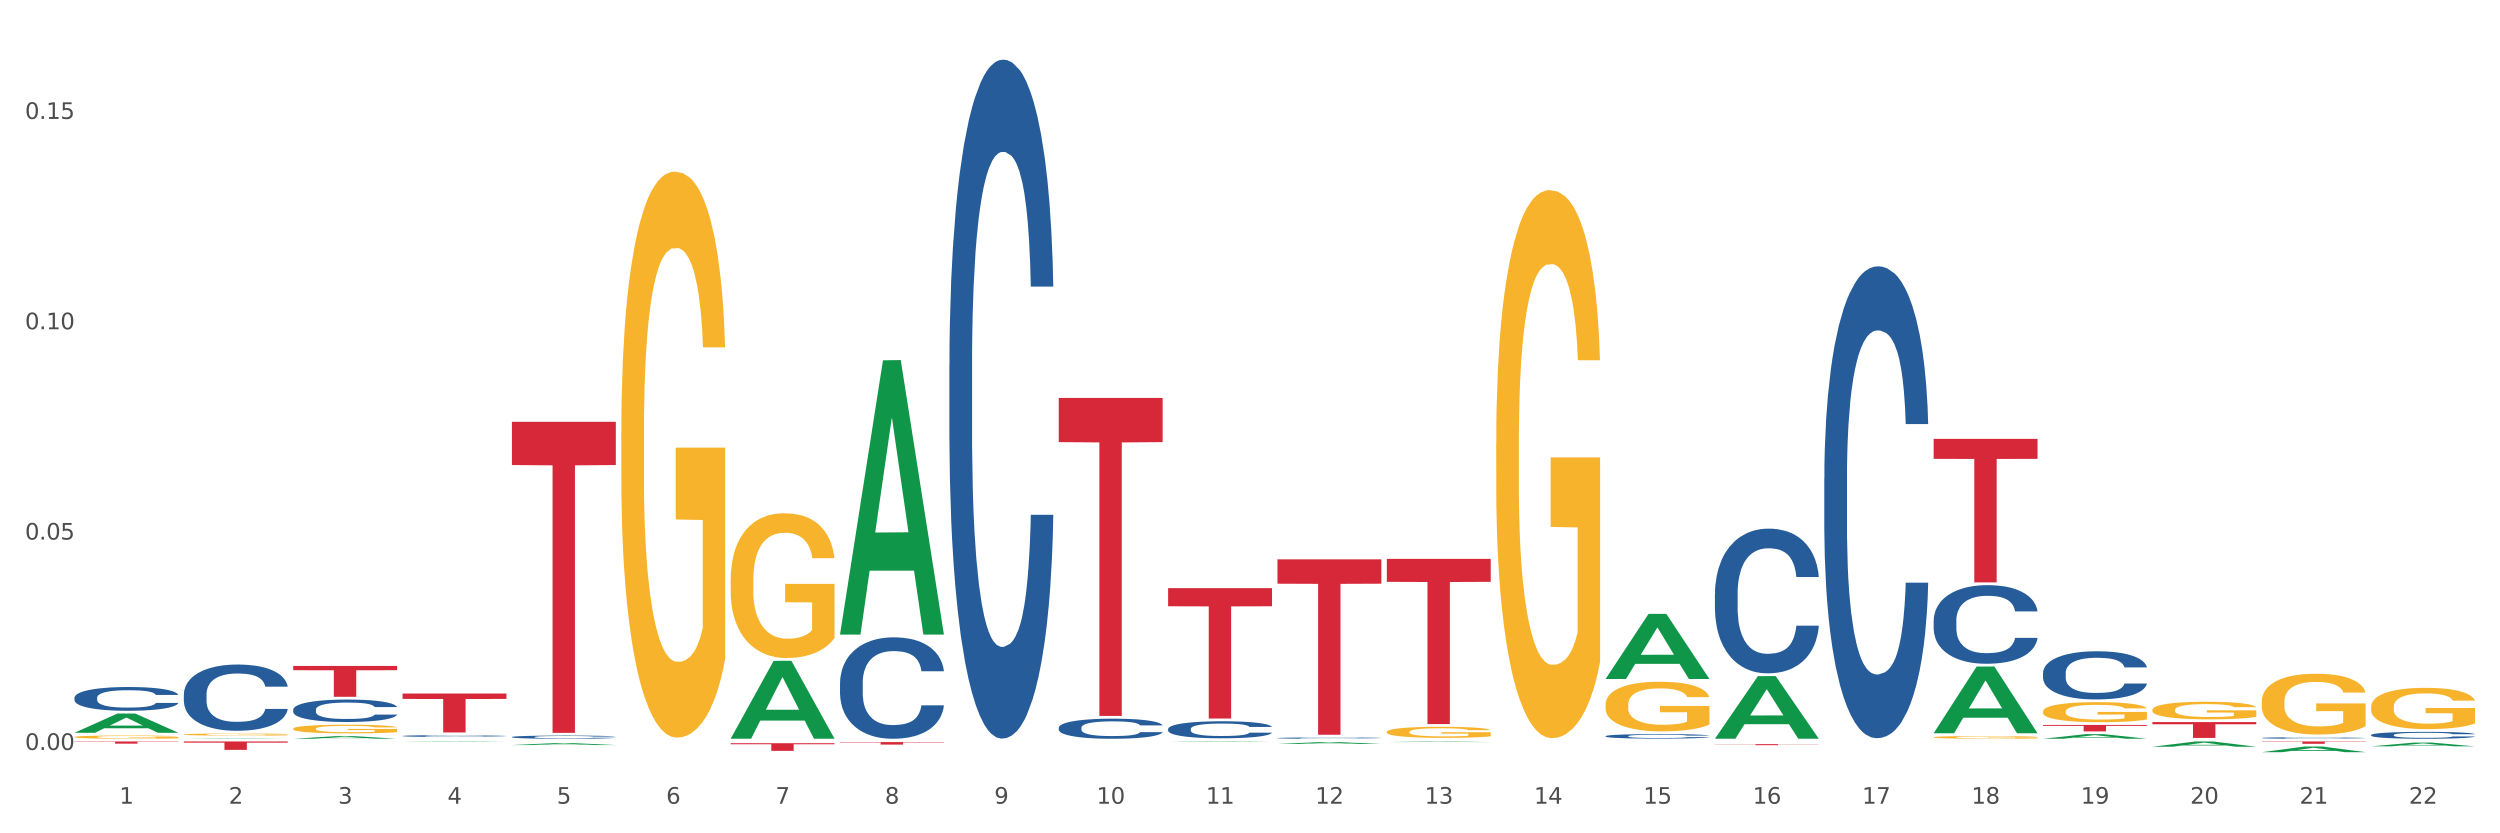 <?xml version="1.0" encoding="utf-8" standalone="no"?>
<!DOCTYPE svg PUBLIC "-//W3C//DTD SVG 1.1//EN"
  "http://www.w3.org/Graphics/SVG/1.1/DTD/svg11.dtd">
<svg xmlns:xlink="http://www.w3.org/1999/xlink" width="1080pt" height="360pt" viewBox="0 0 1080 360" xmlns="http://www.w3.org/2000/svg" version="1.1">
 <rect x="0" y="0" width="1080" height="360" fill="#333333" stroke="none"/>
 <defs>
  <style type="text/css">*{stroke-linejoin: round; stroke-linecap: butt}</style>
 </defs>
 <g id="figure_1">
  <g id="patch_1">
   <path d="M 0 360 
L 1080 360 
L 1080 0 
L 0 0 
z
" style="fill: #ffffff; stroke: #ffffff; stroke-linejoin: miter"/>
  </g>
  <g id="axes_1">
   <g id="matplotlib.axis_1">
    <g id="xtick_1">
     <g id="text_1">
      <!-- 1 -->
      <g style="fill: #4d4d4d" transform="translate(51.562 347.204) scale(0.096 -0.096)">
       <defs>
        <path id="DejaVuSans-31" d="M 794 531 
L 1825 531 
L 1825 4091 
L 703 3866 
L 703 4441 
L 1819 4666 
L 2450 4666 
L 2450 531 
L 3481 531 
L 3481 0 
L 794 0 
L 794 531 
z
" transform="scale(0.016)"/>
       </defs>
       <use xlink:href="#DejaVuSans-31"/>
      </g>
     </g>
    </g>
    <g id="xtick_2">
     <g id="text_2">
      <!-- 2 -->
      <g style="fill: #4d4d4d" transform="translate(98.807 347.204) scale(0.096 -0.096)">
       <defs>
        <path id="DejaVuSans-32" d="M 1228 531 
L 3431 531 
L 3431 0 
L 469 0 
L 469 531 
Q 828 903 1448 1529 
Q 2069 2156 2228 2338 
Q 2531 2678 2651 2914 
Q 2772 3150 2772 3378 
Q 2772 3750 2511 3984 
Q 2250 4219 1831 4219 
Q 1534 4219 1204 4116 
Q 875 4013 500 3803 
L 500 4441 
Q 881 4594 1212 4672 
Q 1544 4750 1819 4750 
Q 2544 4750 2975 4387 
Q 3406 4025 3406 3419 
Q 3406 3131 3298 2873 
Q 3191 2616 2906 2266 
Q 2828 2175 2409 1742 
Q 1991 1309 1228 531 
z
" transform="scale(0.016)"/>
       </defs>
       <use xlink:href="#DejaVuSans-32"/>
      </g>
     </g>
    </g>
    <g id="xtick_3">
     <g id="text_3">
      <!-- 3 -->
      <g style="fill: #4d4d4d" transform="translate(146.052 347.204) scale(0.096 -0.096)">
       <defs>
        <path id="DejaVuSans-33" d="M 2597 2516 
Q 3050 2419 3304 2112 
Q 3559 1806 3559 1356 
Q 3559 666 3084 287 
Q 2609 -91 1734 -91 
Q 1441 -91 1130 -33 
Q 819 25 488 141 
L 488 750 
Q 750 597 1062 519 
Q 1375 441 1716 441 
Q 2309 441 2620 675 
Q 2931 909 2931 1356 
Q 2931 1769 2642 2001 
Q 2353 2234 1838 2234 
L 1294 2234 
L 1294 2753 
L 1863 2753 
Q 2328 2753 2575 2939 
Q 2822 3125 2822 3475 
Q 2822 3834 2567 4026 
Q 2313 4219 1838 4219 
Q 1578 4219 1281 4162 
Q 984 4106 628 3988 
L 628 4550 
Q 988 4650 1302 4700 
Q 1616 4750 1894 4750 
Q 2613 4750 3031 4423 
Q 3450 4097 3450 3541 
Q 3450 3153 3228 2886 
Q 3006 2619 2597 2516 
z
" transform="scale(0.016)"/>
       </defs>
       <use xlink:href="#DejaVuSans-33"/>
      </g>
     </g>
    </g>
    <g id="xtick_4">
     <g id="text_4">
      <!-- 4 -->
      <g style="fill: #4d4d4d" transform="translate(193.297 347.204) scale(0.096 -0.096)">
       <defs>
        <path id="DejaVuSans-34" d="M 2419 4116 
L 825 1625 
L 2419 1625 
L 2419 4116 
z
M 2253 4666 
L 3047 4666 
L 3047 1625 
L 3713 1625 
L 3713 1100 
L 3047 1100 
L 3047 0 
L 2419 0 
L 2419 1100 
L 313 1100 
L 313 1709 
L 2253 4666 
z
" transform="scale(0.016)"/>
       </defs>
       <use xlink:href="#DejaVuSans-34"/>
      </g>
     </g>
    </g>
    <g id="xtick_5">
     <g id="text_5">
      <!-- 5 -->
      <g style="fill: #4d4d4d" transform="translate(240.542 347.204) scale(0.096 -0.096)">
       <defs>
        <path id="DejaVuSans-35" d="M 691 4666 
L 3169 4666 
L 3169 4134 
L 1269 4134 
L 1269 2991 
Q 1406 3038 1543 3061 
Q 1681 3084 1819 3084 
Q 2600 3084 3056 2656 
Q 3513 2228 3513 1497 
Q 3513 744 3044 326 
Q 2575 -91 1722 -91 
Q 1428 -91 1123 -41 
Q 819 9 494 109 
L 494 744 
Q 775 591 1075 516 
Q 1375 441 1709 441 
Q 2250 441 2565 725 
Q 2881 1009 2881 1497 
Q 2881 1984 2565 2268 
Q 2250 2553 1709 2553 
Q 1456 2553 1204 2497 
Q 953 2441 691 2322 
L 691 4666 
z
" transform="scale(0.016)"/>
       </defs>
       <use xlink:href="#DejaVuSans-35"/>
      </g>
     </g>
    </g>
    <g id="xtick_6">
     <g id="text_6">
      <!-- 6 -->
      <g style="fill: #4d4d4d" transform="translate(287.787 347.204) scale(0.096 -0.096)">
       <defs>
        <path id="DejaVuSans-36" d="M 2113 2584 
Q 1688 2584 1439 2293 
Q 1191 2003 1191 1497 
Q 1191 994 1439 701 
Q 1688 409 2113 409 
Q 2538 409 2786 701 
Q 3034 994 3034 1497 
Q 3034 2003 2786 2293 
Q 2538 2584 2113 2584 
z
M 3366 4563 
L 3366 3988 
Q 3128 4100 2886 4159 
Q 2644 4219 2406 4219 
Q 1781 4219 1451 3797 
Q 1122 3375 1075 2522 
Q 1259 2794 1537 2939 
Q 1816 3084 2150 3084 
Q 2853 3084 3261 2657 
Q 3669 2231 3669 1497 
Q 3669 778 3244 343 
Q 2819 -91 2113 -91 
Q 1303 -91 875 529 
Q 447 1150 447 2328 
Q 447 3434 972 4092 
Q 1497 4750 2381 4750 
Q 2619 4750 2861 4703 
Q 3103 4656 3366 4563 
z
" transform="scale(0.016)"/>
       </defs>
       <use xlink:href="#DejaVuSans-36"/>
      </g>
     </g>
    </g>
    <g id="xtick_7">
     <g id="text_7">
      <!-- 7 -->
      <g style="fill: #4d4d4d" transform="translate(335.032 347.204) scale(0.096 -0.096)">
       <defs>
        <path id="DejaVuSans-37" d="M 525 4666 
L 3525 4666 
L 3525 4397 
L 1831 0 
L 1172 0 
L 2766 4134 
L 525 4134 
L 525 4666 
z
" transform="scale(0.016)"/>
       </defs>
       <use xlink:href="#DejaVuSans-37"/>
      </g>
     </g>
    </g>
    <g id="xtick_8">
     <g id="text_8">
      <!-- 8 -->
      <g style="fill: #4d4d4d" transform="translate(382.276 347.204) scale(0.096 -0.096)">
       <defs>
        <path id="DejaVuSans-38" d="M 2034 2216 
Q 1584 2216 1326 1975 
Q 1069 1734 1069 1313 
Q 1069 891 1326 650 
Q 1584 409 2034 409 
Q 2484 409 2743 651 
Q 3003 894 3003 1313 
Q 3003 1734 2745 1975 
Q 2488 2216 2034 2216 
z
M 1403 2484 
Q 997 2584 770 2862 
Q 544 3141 544 3541 
Q 544 4100 942 4425 
Q 1341 4750 2034 4750 
Q 2731 4750 3128 4425 
Q 3525 4100 3525 3541 
Q 3525 3141 3298 2862 
Q 3072 2584 2669 2484 
Q 3125 2378 3379 2068 
Q 3634 1759 3634 1313 
Q 3634 634 3220 271 
Q 2806 -91 2034 -91 
Q 1263 -91 848 271 
Q 434 634 434 1313 
Q 434 1759 690 2068 
Q 947 2378 1403 2484 
z
M 1172 3481 
Q 1172 3119 1398 2916 
Q 1625 2713 2034 2713 
Q 2441 2713 2670 2916 
Q 2900 3119 2900 3481 
Q 2900 3844 2670 4047 
Q 2441 4250 2034 4250 
Q 1625 4250 1398 4047 
Q 1172 3844 1172 3481 
z
" transform="scale(0.016)"/>
       </defs>
       <use xlink:href="#DejaVuSans-38"/>
      </g>
     </g>
    </g>
    <g id="xtick_9">
     <g id="text_9">
      <!-- 9 -->
      <g style="fill: #4d4d4d" transform="translate(429.521 347.204) scale(0.096 -0.096)">
       <defs>
        <path id="DejaVuSans-39" d="M 703 97 
L 703 672 
Q 941 559 1184 500 
Q 1428 441 1663 441 
Q 2288 441 2617 861 
Q 2947 1281 2994 2138 
Q 2813 1869 2534 1725 
Q 2256 1581 1919 1581 
Q 1219 1581 811 2004 
Q 403 2428 403 3163 
Q 403 3881 828 4315 
Q 1253 4750 1959 4750 
Q 2769 4750 3195 4129 
Q 3622 3509 3622 2328 
Q 3622 1225 3098 567 
Q 2575 -91 1691 -91 
Q 1453 -91 1209 -44 
Q 966 3 703 97 
z
M 1959 2075 
Q 2384 2075 2632 2365 
Q 2881 2656 2881 3163 
Q 2881 3666 2632 3958 
Q 2384 4250 1959 4250 
Q 1534 4250 1286 3958 
Q 1038 3666 1038 3163 
Q 1038 2656 1286 2365 
Q 1534 2075 1959 2075 
z
" transform="scale(0.016)"/>
       </defs>
       <use xlink:href="#DejaVuSans-39"/>
      </g>
     </g>
    </g>
    <g id="xtick_10">
     <g id="text_10">
      <!-- 10 -->
      <g style="fill: #4d4d4d" transform="translate(473.712 347.204) scale(0.096 -0.096)">
       <defs>
        <path id="DejaVuSans-30" d="M 2034 4250 
Q 1547 4250 1301 3770 
Q 1056 3291 1056 2328 
Q 1056 1369 1301 889 
Q 1547 409 2034 409 
Q 2525 409 2770 889 
Q 3016 1369 3016 2328 
Q 3016 3291 2770 3770 
Q 2525 4250 2034 4250 
z
M 2034 4750 
Q 2819 4750 3233 4129 
Q 3647 3509 3647 2328 
Q 3647 1150 3233 529 
Q 2819 -91 2034 -91 
Q 1250 -91 836 529 
Q 422 1150 422 2328 
Q 422 3509 836 4129 
Q 1250 4750 2034 4750 
z
" transform="scale(0.016)"/>
       </defs>
       <use xlink:href="#DejaVuSans-31"/>
       <use xlink:href="#DejaVuSans-30" transform="translate(63.623 0)"/>
      </g>
     </g>
    </g>
    <g id="xtick_11">
     <g id="text_11">
      <!-- 11 -->
      <g style="fill: #4d4d4d" transform="translate(520.957 347.204) scale(0.096 -0.096)">
       <use xlink:href="#DejaVuSans-31"/>
       <use xlink:href="#DejaVuSans-31" transform="translate(63.623 0)"/>
      </g>
     </g>
    </g>
    <g id="xtick_12">
     <g id="text_12">
      <!-- 12 -->
      <g style="fill: #4d4d4d" transform="translate(568.202 347.204) scale(0.096 -0.096)">
       <use xlink:href="#DejaVuSans-31"/>
       <use xlink:href="#DejaVuSans-32" transform="translate(63.623 0)"/>
      </g>
     </g>
    </g>
    <g id="xtick_13">
     <g id="text_13">
      <!-- 13 -->
      <g style="fill: #4d4d4d" transform="translate(615.447 347.204) scale(0.096 -0.096)">
       <use xlink:href="#DejaVuSans-31"/>
       <use xlink:href="#DejaVuSans-33" transform="translate(63.623 0)"/>
      </g>
     </g>
    </g>
    <g id="xtick_14">
     <g id="text_14">
      <!-- 14 -->
      <g style="fill: #4d4d4d" transform="translate(662.692 347.204) scale(0.096 -0.096)">
       <use xlink:href="#DejaVuSans-31"/>
       <use xlink:href="#DejaVuSans-34" transform="translate(63.623 0)"/>
      </g>
     </g>
    </g>
    <g id="xtick_15">
     <g id="text_15">
      <!-- 15 -->
      <g style="fill: #4d4d4d" transform="translate(709.937 347.204) scale(0.096 -0.096)">
       <use xlink:href="#DejaVuSans-31"/>
       <use xlink:href="#DejaVuSans-35" transform="translate(63.623 0)"/>
      </g>
     </g>
    </g>
    <g id="xtick_16">
     <g id="text_16">
      <!-- 16 -->
      <g style="fill: #4d4d4d" transform="translate(757.181 347.204) scale(0.096 -0.096)">
       <use xlink:href="#DejaVuSans-31"/>
       <use xlink:href="#DejaVuSans-36" transform="translate(63.623 0)"/>
      </g>
     </g>
    </g>
    <g id="xtick_17">
     <g id="text_17">
      <!-- 17 -->
      <g style="fill: #4d4d4d" transform="translate(804.426 347.204) scale(0.096 -0.096)">
       <use xlink:href="#DejaVuSans-31"/>
       <use xlink:href="#DejaVuSans-37" transform="translate(63.623 0)"/>
      </g>
     </g>
    </g>
    <g id="xtick_18">
     <g id="text_18">
      <!-- 18 -->
      <g style="fill: #4d4d4d" transform="translate(851.671 347.204) scale(0.096 -0.096)">
       <use xlink:href="#DejaVuSans-31"/>
       <use xlink:href="#DejaVuSans-38" transform="translate(63.623 0)"/>
      </g>
     </g>
    </g>
    <g id="xtick_19">
     <g id="text_19">
      <!-- 19 -->
      <g style="fill: #4d4d4d" transform="translate(898.916 347.204) scale(0.096 -0.096)">
       <use xlink:href="#DejaVuSans-31"/>
       <use xlink:href="#DejaVuSans-39" transform="translate(63.623 0)"/>
      </g>
     </g>
    </g>
    <g id="xtick_20">
     <g id="text_20">
      <!-- 20 -->
      <g style="fill: #4d4d4d" transform="translate(946.161 347.204) scale(0.096 -0.096)">
       <use xlink:href="#DejaVuSans-32"/>
       <use xlink:href="#DejaVuSans-30" transform="translate(63.623 0)"/>
      </g>
     </g>
    </g>
    <g id="xtick_21">
     <g id="text_21">
      <!-- 21 -->
      <g style="fill: #4d4d4d" transform="translate(993.406 347.204) scale(0.096 -0.096)">
       <use xlink:href="#DejaVuSans-32"/>
       <use xlink:href="#DejaVuSans-31" transform="translate(63.623 0)"/>
      </g>
     </g>
    </g>
    <g id="xtick_22">
     <g id="text_22">
      <!-- 22 -->
      <g style="fill: #4d4d4d" transform="translate(1040.651 347.204) scale(0.096 -0.096)">
       <use xlink:href="#DejaVuSans-32"/>
       <use xlink:href="#DejaVuSans-32" transform="translate(63.623 0)"/>
      </g>
     </g>
    </g>
    <g id="xtick_23"/>
    <g id="xtick_24"/>
    <g id="xtick_25"/>
    <g id="xtick_26"/>
    <g id="xtick_27"/>
    <g id="xtick_28"/>
    <g id="xtick_29"/>
    <g id="xtick_30"/>
    <g id="xtick_31"/>
    <g id="xtick_32"/>
    <g id="xtick_33"/>
    <g id="xtick_34"/>
    <g id="xtick_35"/>
    <g id="xtick_36"/>
    <g id="xtick_37"/>
    <g id="xtick_38"/>
    <g id="xtick_39"/>
    <g id="xtick_40"/>
    <g id="xtick_41"/>
    <g id="xtick_42"/>
    <g id="xtick_43"/>
   </g>
   <g id="matplotlib.axis_2">
    <g id="ytick_1">
     <g id="text_23">
      <!-- 0.00 -->
      <g style="fill: #4d4d4d" transform="translate(10.8 323.971) scale(0.096 -0.096)">
       <defs>
        <path id="DejaVuSans-2e" d="M 684 794 
L 1344 794 
L 1344 0 
L 684 0 
L 684 794 
z
" transform="scale(0.016)"/>
       </defs>
       <use xlink:href="#DejaVuSans-30"/>
       <use xlink:href="#DejaVuSans-2e" transform="translate(63.623 0)"/>
       <use xlink:href="#DejaVuSans-30" transform="translate(95.41 0)"/>
       <use xlink:href="#DejaVuSans-30" transform="translate(159.033 0)"/>
      </g>
     </g>
    </g>
    <g id="ytick_2">
     <g id="text_24">
      <!-- 0.05 -->
      <g style="fill: #4d4d4d" transform="translate(10.8 233.105) scale(0.096 -0.096)">
       <use xlink:href="#DejaVuSans-30"/>
       <use xlink:href="#DejaVuSans-2e" transform="translate(63.623 0)"/>
       <use xlink:href="#DejaVuSans-30" transform="translate(95.41 0)"/>
       <use xlink:href="#DejaVuSans-35" transform="translate(159.033 0)"/>
      </g>
     </g>
    </g>
    <g id="ytick_3">
     <g id="text_25">
      <!-- 0.10 -->
      <g style="fill: #4d4d4d" transform="translate(10.8 142.239) scale(0.096 -0.096)">
       <use xlink:href="#DejaVuSans-30"/>
       <use xlink:href="#DejaVuSans-2e" transform="translate(63.623 0)"/>
       <use xlink:href="#DejaVuSans-31" transform="translate(95.41 0)"/>
       <use xlink:href="#DejaVuSans-30" transform="translate(159.033 0)"/>
      </g>
     </g>
    </g>
    <g id="ytick_4">
     <g id="text_26">
      <!-- 0.15 -->
      <g style="fill: #4d4d4d" transform="translate(10.8 51.373) scale(0.096 -0.096)">
       <use xlink:href="#DejaVuSans-30"/>
       <use xlink:href="#DejaVuSans-2e" transform="translate(63.623 0)"/>
       <use xlink:href="#DejaVuSans-31" transform="translate(95.41 0)"/>
       <use xlink:href="#DejaVuSans-35" transform="translate(159.033 0)"/>
      </g>
     </g>
    </g>
    <g id="ytick_5"/>
    <g id="ytick_6"/>
    <g id="ytick_7"/>
   </g>
   <g id="PolyCollection_1">
    <path d="M 32.175 316.547 
L 32.221 316.539 
L 50.73 308.245 
L 58.411 308.237 
L 77.058 316.563 
L 68.174 316.563 
L 64.148 314.624 
L 45.038 314.624 
L 44.899 314.655 
L 41.013 316.563 
L 32.175 316.563 
L 32.175 316.547 
L 47.444 313.467 
L 61.742 313.459 
L 54.663 310.012 
L 54.57 309.996 
L 54.478 310.02 
L 47.398 313.459 
L 47.444 313.467 
L 32.175 316.547 
z
" clip-path="url(#p9cb67e8ee2)" style="fill: #109648"/>
    <path d="M 79.42 319.146 
L 79.466 319.145 
L 97.974 318.965 
L 105.655 318.965 
L 124.303 319.146 
L 115.419 319.146 
L 111.393 319.104 
L 92.283 319.104 
L 92.144 319.104 
L 88.258 319.146 
L 79.42 319.146 
L 79.42 319.146 
L 94.689 319.079 
L 108.987 319.078 
L 101.907 319.004 
L 101.815 319.003 
L 101.722 319.004 
L 94.643 319.078 
L 94.689 319.079 
L 79.42 319.146 
z
" clip-path="url(#p9cb67e8ee2)" style="fill: #109648"/>
    <path d="M 126.665 319.144 
L 126.711 319.143 
L 145.219 317.999 
L 152.9 317.998 
L 171.547 319.146 
L 162.663 319.146 
L 158.638 318.879 
L 139.528 318.879 
L 139.389 318.883 
L 135.502 319.146 
L 126.665 319.146 
L 126.665 319.144 
L 141.934 318.719 
L 156.232 318.718 
L 149.152 318.242 
L 149.06 318.24 
L 148.967 318.244 
L 141.888 318.718 
L 141.934 318.719 
L 126.665 319.144 
z
" clip-path="url(#p9cb67e8ee2)" style="fill: #109648"/>
    <path d="M 173.91 320.517 
L 173.956 320.517 
L 192.464 320.324 
L 200.145 320.324 
L 218.792 320.518 
L 209.908 320.518 
L 205.883 320.473 
L 186.773 320.473 
L 186.634 320.473 
L 182.747 320.518 
L 173.91 320.518 
L 173.91 320.517 
L 189.179 320.446 
L 203.477 320.446 
L 196.397 320.365 
L 196.305 320.365 
L 196.212 320.366 
L 189.133 320.446 
L 189.179 320.446 
L 173.91 320.517 
z
" clip-path="url(#p9cb67e8ee2)" style="fill: #109648"/>
    <path d="M 221.154 321.856 
L 221.201 321.855 
L 239.709 321.019 
L 247.39 321.018 
L 266.037 321.857 
L 257.153 321.857 
L 253.128 321.662 
L 234.018 321.662 
L 233.879 321.665 
L 229.992 321.857 
L 221.154 321.857 
L 221.154 321.856 
L 236.424 321.545 
L 250.722 321.545 
L 243.642 321.197 
L 243.55 321.196 
L 243.457 321.198 
L 236.378 321.545 
L 236.424 321.545 
L 221.154 321.856 
z
" clip-path="url(#p9cb67e8ee2)" style="fill: #109648"/>
    <path d="M 504.624 320.548 
L 504.67 320.548 
L 523.178 320.324 
L 530.859 320.324 
L 549.506 320.549 
L 540.622 320.549 
L 536.597 320.496 
L 517.487 320.496 
L 517.348 320.497 
L 513.461 320.549 
L 504.624 320.549 
L 504.624 320.548 
L 519.893 320.465 
L 534.191 320.465 
L 527.111 320.372 
L 527.019 320.372 
L 526.926 320.372 
L 519.847 320.465 
L 519.893 320.465 
L 504.624 320.548 
z
" clip-path="url(#p9cb67e8ee2)" style="fill: #109648"/>
    <path d="M 882.583 290.698 
L 882.636 290.679 
L 882.636 290.147 
L 882.795 289.425 
L 883.379 288.094 
L 884.121 287.087 
L 885.395 285.909 
L 886.084 285.415 
L 886.986 284.864 
L 888.843 283.97 
L 890.965 283.21 
L 892.451 282.792 
L 893.565 282.526 
L 896.058 282.051 
L 897.491 281.842 
L 898.976 281.671 
L 900.249 281.557 
L 902.371 281.424 
L 904.069 281.367 
L 906.032 281.348 
L 907.677 281.367 
L 909.852 281.443 
L 913.035 281.671 
L 914.255 281.804 
L 915.9 282.032 
L 917.598 282.336 
L 918.977 282.64 
L 920.569 283.077 
L 922.213 283.647 
L 923.805 284.37 
L 924.919 285.035 
L 925.821 285.738 
L 926.617 286.593 
L 927.2 287.524 
L 927.465 288.303 
L 917.757 288.303 
L 917.491 287.6 
L 916.961 286.84 
L 916.43 286.327 
L 915.847 285.909 
L 914.945 285.434 
L 914.149 285.13 
L 912.823 284.769 
L 911.603 284.541 
L 910.595 284.408 
L 909.374 284.294 
L 906.775 284.18 
L 904.918 284.18 
L 903.751 284.218 
L 902.318 284.313 
L 901.098 284.446 
L 899.666 284.674 
L 898.552 284.921 
L 897.438 285.244 
L 896.801 285.472 
L 895.846 285.89 
L 895.209 286.232 
L 894.36 286.821 
L 893.883 287.239 
L 893.034 288.322 
L 892.663 289.121 
L 892.504 289.672 
L 892.398 290.28 
L 892.398 293.244 
L 892.716 294.575 
L 892.981 295.145 
L 893.406 295.791 
L 894.201 296.627 
L 895.368 297.444 
L 896.589 298.033 
L 897.597 298.395 
L 898.552 298.661 
L 899.507 298.87 
L 900.674 299.06 
L 901.629 299.174 
L 903.061 299.288 
L 904.759 299.345 
L 906.085 299.345 
L 908.791 299.25 
L 910.011 299.155 
L 911.178 299.022 
L 912.451 298.813 
L 913.459 298.585 
L 914.043 298.414 
L 914.998 298.052 
L 915.741 297.672 
L 916.377 297.235 
L 916.802 296.855 
L 917.279 296.285 
L 917.651 295.639 
L 917.757 295.297 
L 927.465 295.297 
L 927.253 295.981 
L 926.882 296.646 
L 926.139 297.539 
L 925.555 298.052 
L 924.654 298.68 
L 923.699 299.212 
L 922.372 299.801 
L 921.152 300.238 
L 919.879 300.618 
L 918.499 300.96 
L 916.006 301.435 
L 915.104 301.568 
L 913.194 301.796 
L 911.709 301.929 
L 909.534 302.062 
L 907.305 302.138 
L 904.971 302.157 
L 902.902 302.119 
L 900.621 302.005 
L 899.188 301.891 
L 897.597 301.72 
L 895.74 301.454 
L 893.989 301.131 
L 892.344 300.751 
L 890.806 300.314 
L 889.373 299.82 
L 887.517 299.003 
L 886.137 298.204 
L 885.129 297.463 
L 884.44 296.836 
L 883.75 296.038 
L 883.379 295.487 
L 882.795 294.157 
L 882.583 292.921 
L 882.583 290.698 
z
" clip-path="url(#p9cb67e8ee2)" style="fill: #255c99"/>
    <path d="M 835.338 268.046 
L 835.391 268.015 
L 835.391 267.147 
L 835.55 265.968 
L 836.134 263.797 
L 836.876 262.154 
L 838.15 260.231 
L 838.839 259.425 
L 839.741 258.525 
L 841.598 257.068 
L 843.72 255.827 
L 845.206 255.145 
L 846.32 254.711 
L 848.813 253.935 
L 850.246 253.594 
L 851.731 253.315 
L 853.004 253.129 
L 855.127 252.912 
L 856.824 252.819 
L 858.787 252.788 
L 860.432 252.819 
L 862.607 252.943 
L 865.79 253.315 
L 867.01 253.532 
L 868.655 253.904 
L 870.353 254.401 
L 871.732 254.897 
L 873.324 255.61 
L 874.968 256.54 
L 876.56 257.719 
L 877.674 258.804 
L 878.576 259.952 
L 879.372 261.347 
L 879.955 262.867 
L 880.221 264.138 
L 870.512 264.138 
L 870.247 262.991 
L 869.716 261.75 
L 869.186 260.913 
L 868.602 260.231 
L 867.7 259.456 
L 866.904 258.959 
L 865.578 258.37 
L 864.358 257.998 
L 863.35 257.781 
L 862.13 257.595 
L 859.53 257.409 
L 857.673 257.409 
L 856.506 257.471 
L 855.073 257.626 
L 853.853 257.843 
L 852.421 258.215 
L 851.307 258.618 
L 850.193 259.145 
L 849.556 259.518 
L 848.601 260.2 
L 847.964 260.758 
L 847.116 261.719 
L 846.638 262.402 
L 845.789 264.169 
L 845.418 265.472 
L 845.259 266.371 
L 845.153 267.364 
L 845.153 272.202 
L 845.471 274.373 
L 845.736 275.303 
L 846.161 276.357 
L 846.956 277.722 
L 848.124 279.055 
L 849.344 280.017 
L 850.352 280.606 
L 851.307 281.04 
L 852.262 281.381 
L 853.429 281.691 
L 854.384 281.878 
L 855.816 282.064 
L 857.514 282.157 
L 858.84 282.157 
L 861.546 282.002 
L 862.766 281.846 
L 863.933 281.629 
L 865.207 281.288 
L 866.215 280.916 
L 866.798 280.637 
L 867.753 280.048 
L 868.496 279.428 
L 869.132 278.714 
L 869.557 278.094 
L 870.034 277.164 
L 870.406 276.109 
L 870.512 275.551 
L 880.221 275.551 
L 880.008 276.667 
L 879.637 277.753 
L 878.894 279.21 
L 878.311 280.048 
L 877.409 281.071 
L 876.454 281.94 
L 875.127 282.901 
L 873.907 283.614 
L 872.634 284.234 
L 871.255 284.793 
L 868.761 285.568 
L 867.859 285.785 
L 865.949 286.157 
L 864.464 286.374 
L 862.289 286.591 
L 860.06 286.715 
L 857.726 286.746 
L 855.657 286.684 
L 853.376 286.498 
L 851.943 286.312 
L 850.352 286.033 
L 848.495 285.599 
L 846.744 285.072 
L 845.1 284.452 
L 843.561 283.738 
L 842.129 282.932 
L 840.272 281.598 
L 838.892 280.296 
L 837.884 279.086 
L 837.195 278.063 
L 836.505 276.76 
L 836.134 275.861 
L 835.55 273.69 
L 835.338 271.674 
L 835.338 268.046 
z
" clip-path="url(#p9cb67e8ee2)" style="fill: #255c99"/>
    <path d="M 457.379 314.365 
L 457.432 314.357 
L 457.432 314.135 
L 457.591 313.834 
L 458.175 313.279 
L 458.917 312.859 
L 460.191 312.367 
L 460.88 312.161 
L 461.782 311.931 
L 463.639 311.559 
L 465.761 311.241 
L 467.247 311.067 
L 468.361 310.956 
L 470.854 310.758 
L 472.287 310.671 
L 473.772 310.599 
L 475.045 310.552 
L 477.168 310.496 
L 478.865 310.472 
L 480.828 310.464 
L 482.473 310.472 
L 484.648 310.504 
L 487.831 310.599 
L 489.051 310.655 
L 490.696 310.75 
L 492.394 310.877 
L 493.773 311.004 
L 495.365 311.186 
L 497.009 311.424 
L 498.601 311.725 
L 499.715 312.003 
L 500.617 312.296 
L 501.413 312.653 
L 501.996 313.041 
L 502.262 313.366 
L 492.553 313.366 
L 492.288 313.073 
L 491.757 312.756 
L 491.227 312.542 
L 490.643 312.367 
L 489.741 312.169 
L 488.945 312.042 
L 487.619 311.892 
L 486.399 311.796 
L 485.391 311.741 
L 484.171 311.693 
L 481.571 311.646 
L 479.714 311.646 
L 478.547 311.662 
L 477.114 311.701 
L 475.894 311.757 
L 474.462 311.852 
L 473.348 311.955 
L 472.234 312.09 
L 471.597 312.185 
L 470.642 312.359 
L 470.005 312.502 
L 469.157 312.748 
L 468.679 312.922 
L 467.83 313.374 
L 467.459 313.707 
L 467.3 313.937 
L 467.194 314.191 
L 467.194 315.428 
L 467.512 315.982 
L 467.777 316.22 
L 468.202 316.49 
L 468.997 316.839 
L 470.165 317.18 
L 471.385 317.425 
L 472.393 317.576 
L 473.348 317.687 
L 474.303 317.774 
L 475.47 317.854 
L 476.425 317.901 
L 477.857 317.949 
L 479.555 317.972 
L 480.881 317.972 
L 483.587 317.933 
L 484.807 317.893 
L 485.974 317.838 
L 487.248 317.75 
L 488.256 317.655 
L 488.839 317.584 
L 489.794 317.433 
L 490.537 317.275 
L 491.173 317.092 
L 491.598 316.934 
L 492.075 316.696 
L 492.447 316.426 
L 492.553 316.284 
L 502.262 316.284 
L 502.049 316.569 
L 501.678 316.847 
L 500.935 317.219 
L 500.352 317.433 
L 499.45 317.695 
L 498.495 317.917 
L 497.168 318.163 
L 495.948 318.345 
L 494.675 318.504 
L 493.296 318.646 
L 490.802 318.845 
L 489.9 318.9 
L 487.99 318.995 
L 486.505 319.051 
L 484.33 319.106 
L 482.101 319.138 
L 479.767 319.146 
L 477.698 319.13 
L 475.417 319.082 
L 473.984 319.035 
L 472.393 318.964 
L 470.536 318.853 
L 468.785 318.718 
L 467.141 318.559 
L 465.602 318.377 
L 464.17 318.171 
L 462.313 317.83 
L 460.933 317.497 
L 459.925 317.188 
L 459.236 316.926 
L 458.546 316.593 
L 458.175 316.363 
L 457.591 315.808 
L 457.379 315.293 
L 457.379 314.365 
z
" clip-path="url(#p9cb67e8ee2)" style="fill: #255c99"/>
    <path d="M 504.624 314.891 
L 504.677 314.884 
L 504.677 314.696 
L 504.836 314.441 
L 505.42 313.971 
L 506.162 313.615 
L 507.436 313.199 
L 508.125 313.024 
L 509.027 312.829 
L 510.884 312.514 
L 513.006 312.245 
L 514.492 312.098 
L 515.606 312.004 
L 518.099 311.836 
L 519.532 311.762 
L 521.017 311.701 
L 522.29 311.661 
L 524.412 311.614 
L 526.11 311.594 
L 528.073 311.587 
L 529.718 311.594 
L 531.893 311.621 
L 535.076 311.701 
L 536.296 311.748 
L 537.941 311.829 
L 539.639 311.936 
L 541.018 312.044 
L 542.61 312.198 
L 544.254 312.4 
L 545.846 312.655 
L 546.96 312.89 
L 547.862 313.138 
L 548.658 313.44 
L 549.241 313.769 
L 549.506 314.045 
L 539.798 314.045 
L 539.532 313.796 
L 539.002 313.528 
L 538.471 313.346 
L 537.888 313.199 
L 536.986 313.031 
L 536.19 312.923 
L 534.864 312.796 
L 533.644 312.715 
L 532.636 312.668 
L 531.415 312.628 
L 528.816 312.588 
L 526.959 312.588 
L 525.792 312.601 
L 524.359 312.635 
L 523.139 312.682 
L 521.707 312.762 
L 520.593 312.85 
L 519.479 312.964 
L 518.842 313.044 
L 517.887 313.192 
L 517.25 313.313 
L 516.401 313.521 
L 515.924 313.669 
L 515.075 314.051 
L 514.704 314.333 
L 514.545 314.528 
L 514.439 314.743 
L 514.439 315.79 
L 514.757 316.26 
L 515.022 316.462 
L 515.447 316.69 
L 516.242 316.985 
L 517.409 317.274 
L 518.63 317.482 
L 519.638 317.61 
L 520.593 317.704 
L 521.548 317.778 
L 522.715 317.845 
L 523.67 317.885 
L 525.102 317.925 
L 526.8 317.945 
L 528.126 317.945 
L 530.832 317.912 
L 532.052 317.878 
L 533.219 317.831 
L 534.492 317.757 
L 535.5 317.677 
L 536.084 317.616 
L 537.039 317.489 
L 537.782 317.355 
L 538.418 317.2 
L 538.843 317.066 
L 539.32 316.864 
L 539.692 316.636 
L 539.798 316.515 
L 549.506 316.515 
L 549.294 316.757 
L 548.923 316.992 
L 548.18 317.308 
L 547.596 317.489 
L 546.695 317.71 
L 545.74 317.898 
L 544.413 318.106 
L 543.193 318.261 
L 541.92 318.395 
L 540.54 318.516 
L 538.047 318.684 
L 537.145 318.731 
L 535.235 318.811 
L 533.75 318.858 
L 531.575 318.905 
L 529.346 318.932 
L 527.012 318.939 
L 524.943 318.926 
L 522.662 318.885 
L 521.229 318.845 
L 519.638 318.785 
L 517.781 318.691 
L 516.03 318.576 
L 514.385 318.442 
L 512.847 318.288 
L 511.414 318.113 
L 509.558 317.825 
L 508.178 317.543 
L 507.17 317.281 
L 506.481 317.059 
L 505.791 316.777 
L 505.42 316.582 
L 504.836 316.112 
L 504.624 315.676 
L 504.624 314.891 
z
" clip-path="url(#p9cb67e8ee2)" style="fill: #255c99"/>
    <path d="M 551.869 318.838 
L 551.922 318.837 
L 551.922 318.823 
L 552.081 318.804 
L 552.664 318.768 
L 553.407 318.741 
L 554.68 318.709 
L 555.37 318.696 
L 556.272 318.681 
L 558.129 318.657 
L 560.251 318.636 
L 561.736 318.625 
L 562.851 318.618 
L 565.344 318.605 
L 566.776 318.6 
L 568.262 318.595 
L 569.535 318.592 
L 571.657 318.588 
L 573.355 318.587 
L 575.318 318.586 
L 576.963 318.587 
L 579.138 318.589 
L 582.321 318.595 
L 583.541 318.599 
L 585.186 318.605 
L 586.883 318.613 
L 588.263 318.621 
L 589.854 318.633 
L 591.499 318.648 
L 593.091 318.668 
L 594.205 318.685 
L 595.107 318.704 
L 595.902 318.727 
L 596.486 318.752 
L 596.751 318.773 
L 587.043 318.773 
L 586.777 318.754 
L 586.247 318.734 
L 585.716 318.72 
L 585.133 318.709 
L 584.231 318.696 
L 583.435 318.688 
L 582.109 318.678 
L 580.888 318.672 
L 579.88 318.669 
L 578.66 318.666 
L 576.061 318.662 
L 574.204 318.662 
L 573.037 318.664 
L 571.604 318.666 
L 570.384 318.67 
L 568.952 318.676 
L 567.838 318.682 
L 566.723 318.691 
L 566.087 318.697 
L 565.132 318.708 
L 564.495 318.718 
L 563.646 318.734 
L 563.169 318.745 
L 562.32 318.774 
L 561.949 318.795 
L 561.789 318.81 
L 561.683 318.827 
L 561.683 318.906 
L 562.002 318.942 
L 562.267 318.957 
L 562.691 318.975 
L 563.487 318.997 
L 564.654 319.019 
L 565.875 319.035 
L 566.883 319.045 
L 567.838 319.052 
L 568.792 319.057 
L 569.96 319.063 
L 570.915 319.066 
L 572.347 319.069 
L 574.045 319.07 
L 575.371 319.07 
L 578.077 319.068 
L 579.297 319.065 
L 580.464 319.062 
L 581.737 319.056 
L 582.745 319.05 
L 583.329 319.045 
L 584.284 319.035 
L 585.027 319.025 
L 585.663 319.014 
L 586.088 319.003 
L 586.565 318.988 
L 586.936 318.971 
L 587.043 318.961 
L 596.751 318.961 
L 596.539 318.98 
L 596.168 318.998 
L 595.425 319.022 
L 594.841 319.035 
L 593.939 319.052 
L 592.985 319.067 
L 591.658 319.082 
L 590.438 319.094 
L 589.165 319.104 
L 587.785 319.114 
L 585.292 319.126 
L 584.39 319.13 
L 582.48 319.136 
L 580.995 319.14 
L 578.819 319.143 
L 576.591 319.145 
L 574.257 319.146 
L 572.188 319.145 
L 569.907 319.142 
L 568.474 319.139 
L 566.883 319.134 
L 565.026 319.127 
L 563.275 319.118 
L 561.63 319.108 
L 560.092 319.096 
L 558.659 319.083 
L 556.803 319.061 
L 555.423 319.04 
L 554.415 319.02 
L 553.725 319.003 
L 553.036 318.981 
L 552.664 318.967 
L 552.081 318.931 
L 551.869 318.898 
L 551.869 318.838 
z
" clip-path="url(#p9cb67e8ee2)" style="fill: #255c99"/>
    <path d="M 693.603 318.007 
L 693.656 318.005 
L 693.656 317.955 
L 693.815 317.887 
L 694.399 317.763 
L 695.142 317.668 
L 696.415 317.558 
L 697.105 317.511 
L 698.007 317.46 
L 699.863 317.376 
L 701.986 317.305 
L 703.471 317.265 
L 704.585 317.241 
L 707.079 317.196 
L 708.511 317.176 
L 709.997 317.16 
L 711.27 317.15 
L 713.392 317.137 
L 715.09 317.132 
L 717.053 317.13 
L 718.697 317.132 
L 720.872 317.139 
L 724.056 317.16 
L 725.276 317.173 
L 726.92 317.194 
L 728.618 317.223 
L 729.997 317.251 
L 731.589 317.292 
L 733.234 317.346 
L 734.825 317.413 
L 735.939 317.476 
L 736.841 317.542 
L 737.637 317.622 
L 738.221 317.709 
L 738.486 317.782 
L 728.777 317.782 
L 728.512 317.716 
L 727.981 317.645 
L 727.451 317.597 
L 726.867 317.558 
L 725.965 317.513 
L 725.17 317.485 
L 723.843 317.451 
L 722.623 317.429 
L 721.615 317.417 
L 720.395 317.406 
L 717.795 317.396 
L 715.938 317.396 
L 714.771 317.399 
L 713.339 317.408 
L 712.119 317.421 
L 710.686 317.442 
L 709.572 317.465 
L 708.458 317.495 
L 707.821 317.517 
L 706.866 317.556 
L 706.23 317.588 
L 705.381 317.643 
L 704.903 317.683 
L 704.055 317.784 
L 703.683 317.859 
L 703.524 317.911 
L 703.418 317.968 
L 703.418 318.246 
L 703.736 318.37 
L 704.002 318.424 
L 704.426 318.485 
L 705.222 318.563 
L 706.389 318.64 
L 707.609 318.695 
L 708.617 318.729 
L 709.572 318.754 
L 710.527 318.773 
L 711.694 318.791 
L 712.649 318.802 
L 714.082 318.812 
L 715.779 318.818 
L 717.106 318.818 
L 719.811 318.809 
L 721.032 318.8 
L 722.199 318.787 
L 723.472 318.768 
L 724.48 318.746 
L 725.064 318.73 
L 726.018 318.697 
L 726.761 318.661 
L 727.398 318.62 
L 727.822 318.584 
L 728.3 318.531 
L 728.671 318.47 
L 728.777 318.438 
L 738.486 318.438 
L 738.274 318.502 
L 737.902 318.565 
L 737.16 318.648 
L 736.576 318.697 
L 735.674 318.755 
L 734.719 318.805 
L 733.393 318.861 
L 732.173 318.902 
L 730.899 318.937 
L 729.52 318.969 
L 727.026 319.014 
L 726.125 319.026 
L 724.215 319.048 
L 722.729 319.06 
L 720.554 319.073 
L 718.326 319.08 
L 715.992 319.082 
L 713.922 319.078 
L 711.641 319.067 
L 710.209 319.057 
L 708.617 319.041 
L 706.76 319.016 
L 705.01 318.985 
L 703.365 318.95 
L 701.826 318.909 
L 700.394 318.862 
L 698.537 318.786 
L 697.158 318.711 
L 696.15 318.641 
L 695.46 318.583 
L 694.77 318.508 
L 694.399 318.456 
L 693.815 318.331 
L 693.603 318.215 
L 693.603 318.007 
z
" clip-path="url(#p9cb67e8ee2)" style="fill: #255c99"/>
    <path d="M 315.644 319.083 
L 315.691 319.051 
L 334.199 285.488 
L 341.88 285.457 
L 360.527 319.146 
L 351.643 319.146 
L 347.617 311.301 
L 328.508 311.301 
L 328.369 311.427 
L 324.482 319.146 
L 315.644 319.146 
L 315.644 319.083 
L 330.914 306.619 
L 345.211 306.588 
L 338.132 292.637 
L 338.039 292.574 
L 337.947 292.669 
L 330.867 306.588 
L 330.914 306.619 
L 315.644 319.083 
z
" clip-path="url(#p9cb67e8ee2)" style="fill: #109648"/>
    <path d="M 362.889 273.932 
L 362.935 273.82 
L 381.444 155.651 
L 389.125 155.54 
L 407.772 274.154 
L 398.888 274.154 
L 394.862 246.533 
L 375.752 246.533 
L 375.614 246.979 
L 371.727 274.154 
L 362.889 274.154 
L 362.889 273.932 
L 378.158 230.05 
L 392.456 229.938 
L 385.377 180.822 
L 385.284 180.599 
L 385.192 180.933 
L 378.112 229.938 
L 378.158 230.05 
L 362.889 273.932 
z
" clip-path="url(#p9cb67e8ee2)" style="fill: #109648"/>
    <path d="M 835.338 316.722 
L 835.384 316.695 
L 853.892 287.952 
L 861.573 287.925 
L 880.221 316.776 
L 871.337 316.776 
L 867.311 310.058 
L 848.201 310.058 
L 848.062 310.166 
L 844.176 316.776 
L 835.338 316.776 
L 835.338 316.722 
L 850.607 306.048 
L 864.905 306.021 
L 857.825 294.074 
L 857.733 294.02 
L 857.64 294.101 
L 850.561 306.021 
L 850.607 306.048 
L 835.338 316.722 
z
" clip-path="url(#p9cb67e8ee2)" style="fill: #109648"/>
    <path d="M 740.848 319.095 
L 740.894 319.07 
L 759.403 292.091 
L 767.084 292.066 
L 785.731 319.146 
L 776.847 319.146 
L 772.821 312.84 
L 753.711 312.84 
L 753.573 312.942 
L 749.686 319.146 
L 740.848 319.146 
L 740.848 319.095 
L 756.117 309.077 
L 770.415 309.051 
L 763.336 297.838 
L 763.243 297.787 
L 763.151 297.863 
L 756.071 309.051 
L 756.117 309.077 
L 740.848 319.095 
z
" clip-path="url(#p9cb67e8ee2)" style="fill: #109648"/>
    <path d="M 977.072 318.788 
L 977.126 318.788 
L 977.126 318.771 
L 977.285 318.749 
L 977.868 318.707 
L 978.611 318.676 
L 979.884 318.639 
L 980.574 318.624 
L 981.476 318.606 
L 983.333 318.579 
L 985.455 318.555 
L 986.94 318.542 
L 988.054 318.534 
L 990.548 318.519 
L 991.98 318.512 
L 993.466 318.507 
L 994.739 318.503 
L 996.861 318.499 
L 998.559 318.497 
L 1000.522 318.497 
L 1002.166 318.497 
L 1004.342 318.5 
L 1007.525 318.507 
L 1008.745 318.511 
L 1010.39 318.518 
L 1012.087 318.528 
L 1013.467 318.537 
L 1015.058 318.551 
L 1016.703 318.569 
L 1018.294 318.591 
L 1019.409 318.612 
L 1020.31 318.634 
L 1021.106 318.66 
L 1021.69 318.689 
L 1021.955 318.714 
L 1012.246 318.714 
L 1011.981 318.692 
L 1011.451 318.668 
L 1010.92 318.652 
L 1010.337 318.639 
L 1009.435 318.624 
L 1008.639 318.615 
L 1007.313 318.603 
L 1006.092 318.596 
L 1005.084 318.592 
L 1003.864 318.589 
L 1001.265 318.585 
L 999.408 318.585 
L 998.241 318.586 
L 996.808 318.589 
L 995.588 318.593 
L 994.155 318.601 
L 993.041 318.608 
L 991.927 318.618 
L 991.291 318.625 
L 990.336 318.638 
L 989.699 318.649 
L 988.85 318.668 
L 988.373 318.681 
L 987.524 318.714 
L 987.153 318.739 
L 986.993 318.756 
L 986.887 318.775 
L 986.887 318.868 
L 987.206 318.909 
L 987.471 318.927 
L 987.895 318.947 
L 988.691 318.973 
L 989.858 318.999 
L 991.078 319.017 
L 992.086 319.028 
L 993.041 319.037 
L 993.996 319.043 
L 995.163 319.049 
L 996.118 319.053 
L 997.551 319.056 
L 999.249 319.058 
L 1000.575 319.058 
L 1003.281 319.055 
L 1004.501 319.052 
L 1005.668 319.048 
L 1006.941 319.042 
L 1007.949 319.034 
L 1008.533 319.029 
L 1009.488 319.018 
L 1010.23 319.006 
L 1010.867 318.992 
L 1011.292 318.98 
L 1011.769 318.963 
L 1012.14 318.943 
L 1012.246 318.932 
L 1021.955 318.932 
L 1021.743 318.953 
L 1021.372 318.974 
L 1020.629 319.002 
L 1020.045 319.018 
L 1019.143 319.037 
L 1018.188 319.054 
L 1016.862 319.072 
L 1015.642 319.086 
L 1014.369 319.098 
L 1012.989 319.109 
L 1010.496 319.123 
L 1009.594 319.127 
L 1007.684 319.135 
L 1006.198 319.139 
L 1004.023 319.143 
L 1001.795 319.145 
L 999.461 319.146 
L 997.392 319.145 
L 995.11 319.141 
L 993.678 319.138 
L 992.086 319.132 
L 990.23 319.124 
L 988.479 319.114 
L 986.834 319.102 
L 985.296 319.088 
L 983.863 319.073 
L 982.006 319.047 
L 980.627 319.023 
L 979.619 318.999 
L 978.929 318.98 
L 978.24 318.955 
L 977.868 318.938 
L 977.285 318.896 
L 977.072 318.858 
L 977.072 318.788 
z
" clip-path="url(#p9cb67e8ee2)" style="fill: #255c99"/>
    <path d="M 1024.317 317.504 
L 1024.37 317.501 
L 1024.37 317.425 
L 1024.53 317.321 
L 1025.113 317.131 
L 1025.856 316.986 
L 1027.129 316.817 
L 1027.819 316.747 
L 1028.721 316.668 
L 1030.578 316.54 
L 1032.7 316.431 
L 1034.185 316.371 
L 1035.299 316.333 
L 1037.793 316.265 
L 1039.225 316.235 
L 1040.711 316.21 
L 1041.984 316.194 
L 1044.106 316.175 
L 1045.804 316.167 
L 1047.767 316.164 
L 1049.411 316.167 
L 1051.586 316.177 
L 1054.77 316.21 
L 1055.99 316.229 
L 1057.634 316.262 
L 1059.332 316.305 
L 1060.712 316.349 
L 1062.303 316.412 
L 1063.948 316.493 
L 1065.539 316.597 
L 1066.653 316.692 
L 1067.555 316.793 
L 1068.351 316.915 
L 1068.935 317.049 
L 1069.2 317.161 
L 1059.491 317.161 
L 1059.226 317.06 
L 1058.696 316.951 
L 1058.165 316.877 
L 1057.581 316.817 
L 1056.68 316.749 
L 1055.884 316.706 
L 1054.557 316.654 
L 1053.337 316.621 
L 1052.329 316.602 
L 1051.109 316.586 
L 1048.509 316.57 
L 1046.653 316.57 
L 1045.485 316.575 
L 1044.053 316.589 
L 1042.833 316.608 
L 1041.4 316.64 
L 1040.286 316.676 
L 1039.172 316.722 
L 1038.536 316.755 
L 1037.581 316.815 
L 1036.944 316.864 
L 1036.095 316.948 
L 1035.618 317.008 
L 1034.769 317.163 
L 1034.397 317.278 
L 1034.238 317.357 
L 1034.132 317.444 
L 1034.132 317.869 
L 1034.45 318.059 
L 1034.716 318.141 
L 1035.14 318.234 
L 1035.936 318.353 
L 1037.103 318.47 
L 1038.323 318.555 
L 1039.331 318.607 
L 1040.286 318.645 
L 1041.241 318.675 
L 1042.408 318.702 
L 1043.363 318.718 
L 1044.796 318.735 
L 1046.493 318.743 
L 1047.82 318.743 
L 1050.525 318.729 
L 1051.746 318.716 
L 1052.913 318.697 
L 1054.186 318.667 
L 1055.194 318.634 
L 1055.778 318.609 
L 1056.733 318.558 
L 1057.475 318.503 
L 1058.112 318.441 
L 1058.536 318.386 
L 1059.014 318.304 
L 1059.385 318.212 
L 1059.491 318.163 
L 1069.2 318.163 
L 1068.988 318.261 
L 1068.616 318.356 
L 1067.874 318.484 
L 1067.29 318.558 
L 1066.388 318.647 
L 1065.433 318.724 
L 1064.107 318.808 
L 1062.887 318.871 
L 1061.613 318.925 
L 1060.234 318.974 
L 1057.741 319.042 
L 1056.839 319.061 
L 1054.929 319.094 
L 1053.443 319.113 
L 1051.268 319.132 
L 1049.04 319.143 
L 1046.706 319.146 
L 1044.637 319.14 
L 1042.355 319.124 
L 1040.923 319.108 
L 1039.331 319.083 
L 1037.474 319.045 
L 1035.724 318.999 
L 1034.079 318.944 
L 1032.541 318.882 
L 1031.108 318.811 
L 1029.251 318.694 
L 1027.872 318.579 
L 1026.864 318.473 
L 1026.174 318.383 
L 1025.485 318.269 
L 1025.113 318.19 
L 1024.53 317.999 
L 1024.317 317.822 
L 1024.317 317.504 
z
" clip-path="url(#p9cb67e8ee2)" style="fill: #255c99"/>
    <path d="M 693.603 293.285 
L 693.65 293.258 
L 712.158 265.206 
L 719.839 265.18 
L 738.486 293.338 
L 729.602 293.338 
L 725.576 286.781 
L 706.467 286.781 
L 706.328 286.887 
L 702.441 293.338 
L 693.603 293.338 
L 693.603 293.285 
L 708.873 282.868 
L 723.17 282.841 
L 716.091 271.182 
L 715.998 271.129 
L 715.906 271.208 
L 708.826 282.841 
L 708.873 282.868 
L 693.603 293.285 
z
" clip-path="url(#p9cb67e8ee2)" style="fill: #109648"/>
    <path d="M 599.113 320.574 
L 599.16 320.574 
L 617.668 320.324 
L 625.349 320.324 
L 643.996 320.575 
L 635.112 320.575 
L 631.087 320.517 
L 611.977 320.517 
L 611.838 320.517 
L 607.951 320.575 
L 599.113 320.575 
L 599.113 320.574 
L 614.383 320.482 
L 628.681 320.481 
L 621.601 320.378 
L 621.509 320.377 
L 621.416 320.378 
L 614.337 320.481 
L 614.383 320.482 
L 599.113 320.574 
z
" clip-path="url(#p9cb67e8ee2)" style="fill: #109648"/>
    <path d="M 551.869 321.41 
L 551.915 321.409 
L 570.423 320.568 
L 578.104 320.567 
L 596.751 321.412 
L 587.867 321.412 
L 583.842 321.215 
L 564.732 321.215 
L 564.593 321.218 
L 560.706 321.412 
L 551.869 321.412 
L 551.869 321.41 
L 567.138 321.098 
L 581.436 321.097 
L 574.356 320.747 
L 574.264 320.746 
L 574.171 320.748 
L 567.092 321.097 
L 567.138 321.098 
L 551.869 321.41 
z
" clip-path="url(#p9cb67e8ee2)" style="fill: #109648"/>
    <path d="M 788.093 206.645 
L 788.146 206.459 
L 788.146 201.246 
L 788.305 194.172 
L 788.889 181.139 
L 789.632 171.272 
L 790.905 159.729 
L 791.594 154.889 
L 792.496 149.49 
L 794.353 140.74 
L 796.475 133.293 
L 797.961 129.197 
L 799.075 126.59 
L 801.568 121.936 
L 803.001 119.888 
L 804.486 118.212 
L 805.76 117.095 
L 807.882 115.792 
L 809.579 115.234 
L 811.542 115.047 
L 813.187 115.234 
L 815.362 115.978 
L 818.545 118.212 
L 819.765 119.516 
L 821.41 121.75 
L 823.108 124.729 
L 824.487 127.707 
L 826.079 131.989 
L 827.723 137.575 
L 829.315 144.649 
L 830.429 151.165 
L 831.331 158.054 
L 832.127 166.432 
L 832.71 175.554 
L 832.976 183.187 
L 823.267 183.187 
L 823.002 176.299 
L 822.471 168.852 
L 821.941 163.825 
L 821.357 159.729 
L 820.455 155.075 
L 819.659 152.096 
L 818.333 148.559 
L 817.113 146.325 
L 816.105 145.022 
L 814.885 143.905 
L 812.285 142.787 
L 810.428 142.787 
L 809.261 143.16 
L 807.829 144.091 
L 806.608 145.394 
L 805.176 147.628 
L 804.062 150.048 
L 802.948 153.213 
L 802.311 155.447 
L 801.356 159.543 
L 800.72 162.894 
L 799.871 168.666 
L 799.393 172.762 
L 798.544 183.374 
L 798.173 191.193 
L 798.014 196.592 
L 797.908 202.55 
L 797.908 231.593 
L 798.226 244.625 
L 798.491 250.21 
L 798.916 256.54 
L 799.712 264.732 
L 800.879 272.737 
L 802.099 278.509 
L 803.107 282.046 
L 804.062 284.653 
L 805.017 286.7 
L 806.184 288.562 
L 807.139 289.679 
L 808.571 290.796 
L 810.269 291.355 
L 811.595 291.355 
L 814.301 290.424 
L 815.521 289.493 
L 816.688 288.19 
L 817.962 286.142 
L 818.97 283.908 
L 819.553 282.232 
L 820.508 278.695 
L 821.251 274.971 
L 821.888 270.689 
L 822.312 266.966 
L 822.789 261.381 
L 823.161 255.051 
L 823.267 251.7 
L 832.976 251.7 
L 832.763 258.402 
L 832.392 264.918 
L 831.649 273.668 
L 831.066 278.695 
L 830.164 284.839 
L 829.209 290.052 
L 827.883 295.823 
L 826.662 300.105 
L 825.389 303.829 
L 824.01 307.18 
L 821.516 311.834 
L 820.614 313.137 
L 818.704 315.371 
L 817.219 316.675 
L 815.044 317.978 
L 812.816 318.723 
L 810.481 318.909 
L 808.412 318.536 
L 806.131 317.419 
L 804.699 316.302 
L 803.107 314.627 
L 801.25 312.02 
L 799.499 308.855 
L 797.855 305.132 
L 796.316 300.85 
L 794.884 296.009 
L 793.027 288.004 
L 791.648 280.184 
L 790.64 272.924 
L 789.95 266.78 
L 789.26 258.96 
L 788.889 253.561 
L 788.305 240.529 
L 788.093 228.428 
L 788.093 206.645 
z
" clip-path="url(#p9cb67e8ee2)" style="fill: #255c99"/>
    <path d="M 410.134 157.559 
L 410.187 157.291 
L 410.187 149.791 
L 410.346 139.611 
L 410.93 120.859 
L 411.673 106.661 
L 412.946 90.052 
L 413.635 83.087 
L 414.537 75.318 
L 416.394 62.728 
L 418.516 52.012 
L 420.002 46.119 
L 421.116 42.368 
L 423.609 35.671 
L 425.042 32.725 
L 426.527 30.314 
L 427.801 28.706 
L 429.923 26.831 
L 431.62 26.027 
L 433.583 25.759 
L 435.228 26.027 
L 437.403 27.099 
L 440.586 30.314 
L 441.806 32.189 
L 443.451 35.403 
L 445.149 39.69 
L 446.528 43.976 
L 448.12 50.137 
L 449.764 58.174 
L 451.356 68.353 
L 452.47 77.729 
L 453.372 87.641 
L 454.168 99.696 
L 454.751 112.822 
L 455.017 123.806 
L 445.308 123.806 
L 445.043 113.894 
L 444.512 103.179 
L 443.982 95.946 
L 443.398 90.052 
L 442.496 83.355 
L 441.7 79.069 
L 440.374 73.979 
L 439.154 70.764 
L 438.146 68.889 
L 436.926 67.282 
L 434.326 65.674 
L 432.469 65.674 
L 431.302 66.21 
L 429.87 67.55 
L 428.649 69.425 
L 427.217 72.64 
L 426.103 76.122 
L 424.989 80.676 
L 424.352 83.891 
L 423.397 89.784 
L 422.761 94.606 
L 421.912 102.911 
L 421.434 108.804 
L 420.585 124.074 
L 420.214 135.325 
L 420.055 143.094 
L 419.949 151.666 
L 419.949 193.456 
L 420.267 212.208 
L 420.532 220.245 
L 420.957 229.353 
L 421.753 241.14 
L 422.92 252.659 
L 424.14 260.963 
L 425.148 266.053 
L 426.103 269.804 
L 427.058 272.75 
L 428.225 275.429 
L 429.18 277.036 
L 430.612 278.644 
L 432.31 279.447 
L 433.636 279.447 
L 436.342 278.108 
L 437.562 276.769 
L 438.729 274.893 
L 440.003 271.947 
L 441.011 268.732 
L 441.594 266.321 
L 442.549 261.231 
L 443.292 255.873 
L 443.929 249.712 
L 444.353 244.354 
L 444.83 236.318 
L 445.202 227.21 
L 445.308 222.388 
L 455.017 222.388 
L 454.804 232.032 
L 454.433 241.408 
L 453.69 253.998 
L 453.107 261.231 
L 452.205 270.071 
L 451.25 277.572 
L 449.924 285.877 
L 448.703 292.038 
L 447.43 297.396 
L 446.051 302.218 
L 443.557 308.915 
L 442.655 310.79 
L 440.745 314.005 
L 439.26 315.88 
L 437.085 317.755 
L 434.857 318.827 
L 432.522 319.095 
L 430.453 318.559 
L 428.172 316.951 
L 426.74 315.344 
L 425.148 312.933 
L 423.291 309.183 
L 421.54 304.629 
L 419.896 299.271 
L 418.357 293.11 
L 416.925 286.145 
L 415.068 274.625 
L 413.689 263.374 
L 412.681 252.927 
L 411.991 244.086 
L 411.301 232.835 
L 410.93 225.067 
L 410.346 206.315 
L 410.134 188.902 
L 410.134 157.559 
z
" clip-path="url(#p9cb67e8ee2)" style="fill: #255c99"/>
    <path d="M 362.889 295.019 
L 362.942 294.979 
L 362.942 293.858 
L 363.101 292.338 
L 363.685 289.537 
L 364.428 287.416 
L 365.701 284.936 
L 366.391 283.895 
L 367.293 282.735 
L 369.149 280.854 
L 371.271 279.254 
L 372.757 278.374 
L 373.871 277.813 
L 376.365 276.813 
L 377.797 276.373 
L 379.282 276.013 
L 380.556 275.773 
L 382.678 275.493 
L 384.375 275.373 
L 386.338 275.333 
L 387.983 275.373 
L 390.158 275.533 
L 393.341 276.013 
L 394.562 276.293 
L 396.206 276.773 
L 397.904 277.413 
L 399.283 278.053 
L 400.875 278.974 
L 402.52 280.174 
L 404.111 281.695 
L 405.225 283.095 
L 406.127 284.575 
L 406.923 286.376 
L 407.506 288.337 
L 407.772 289.977 
L 398.063 289.977 
L 397.798 288.497 
L 397.267 286.896 
L 396.737 285.816 
L 396.153 284.936 
L 395.251 283.935 
L 394.456 283.295 
L 393.129 282.535 
L 391.909 282.055 
L 390.901 281.775 
L 389.681 281.534 
L 387.081 281.294 
L 385.224 281.294 
L 384.057 281.374 
L 382.625 281.575 
L 381.405 281.855 
L 379.972 282.335 
L 378.858 282.855 
L 377.744 283.535 
L 377.107 284.015 
L 376.152 284.896 
L 375.516 285.616 
L 374.667 286.856 
L 374.189 287.736 
L 373.341 290.017 
L 372.969 291.698 
L 372.81 292.858 
L 372.704 294.138 
L 372.704 300.38 
L 373.022 303.181 
L 373.287 304.381 
L 373.712 305.742 
L 374.508 307.502 
L 375.675 309.223 
L 376.895 310.463 
L 377.903 311.223 
L 378.858 311.784 
L 379.813 312.224 
L 380.98 312.624 
L 381.935 312.864 
L 383.367 313.104 
L 385.065 313.224 
L 386.391 313.224 
L 389.097 313.024 
L 390.317 312.824 
L 391.485 312.544 
L 392.758 312.104 
L 393.766 311.624 
L 394.349 311.263 
L 395.304 310.503 
L 396.047 309.703 
L 396.684 308.783 
L 397.108 307.982 
L 397.586 306.782 
L 397.957 305.422 
L 398.063 304.701 
L 407.772 304.701 
L 407.56 306.142 
L 407.188 307.542 
L 406.445 309.423 
L 405.862 310.503 
L 404.96 311.824 
L 404.005 312.944 
L 402.679 314.184 
L 401.458 315.105 
L 400.185 315.905 
L 398.806 316.625 
L 396.312 317.625 
L 395.41 317.905 
L 393.501 318.386 
L 392.015 318.666 
L 389.84 318.946 
L 387.612 319.106 
L 385.277 319.146 
L 383.208 319.066 
L 380.927 318.826 
L 379.495 318.586 
L 377.903 318.226 
L 376.046 317.665 
L 374.295 316.985 
L 372.651 316.185 
L 371.112 315.265 
L 369.68 314.224 
L 367.823 312.504 
L 366.444 310.823 
L 365.436 309.263 
L 364.746 307.942 
L 364.056 306.262 
L 363.685 305.102 
L 363.101 302.301 
L 362.889 299.7 
L 362.889 295.019 
z
" clip-path="url(#p9cb67e8ee2)" style="fill: #255c99"/>
    <path d="M 740.848 256.458 
L 740.901 256.401 
L 740.901 254.803 
L 741.06 252.633 
L 741.644 248.636 
L 742.387 245.61 
L 743.66 242.07 
L 744.35 240.586 
L 745.251 238.93 
L 747.108 236.246 
L 749.23 233.962 
L 750.716 232.706 
L 751.83 231.907 
L 754.324 230.48 
L 755.756 229.851 
L 757.241 229.338 
L 758.515 228.995 
L 760.637 228.595 
L 762.334 228.424 
L 764.297 228.367 
L 765.942 228.424 
L 768.117 228.652 
L 771.3 229.338 
L 772.521 229.737 
L 774.165 230.422 
L 775.863 231.336 
L 777.242 232.25 
L 778.834 233.563 
L 780.479 235.276 
L 782.07 237.445 
L 783.184 239.444 
L 784.086 241.556 
L 784.882 244.126 
L 785.465 246.923 
L 785.731 249.264 
L 776.022 249.264 
L 775.757 247.152 
L 775.226 244.868 
L 774.696 243.326 
L 774.112 242.07 
L 773.21 240.643 
L 772.415 239.729 
L 771.088 238.644 
L 769.868 237.959 
L 768.86 237.559 
L 767.64 237.217 
L 765.04 236.874 
L 763.183 236.874 
L 762.016 236.989 
L 760.584 237.274 
L 759.364 237.674 
L 757.931 238.359 
L 756.817 239.101 
L 755.703 240.072 
L 755.066 240.757 
L 754.111 242.013 
L 753.475 243.041 
L 752.626 244.811 
L 752.148 246.067 
L 751.3 249.321 
L 750.928 251.719 
L 750.769 253.375 
L 750.663 255.202 
L 750.663 264.109 
L 750.981 268.106 
L 751.246 269.819 
L 751.671 271.76 
L 752.467 274.272 
L 753.634 276.728 
L 754.854 278.498 
L 755.862 279.582 
L 756.817 280.382 
L 757.772 281.01 
L 758.939 281.581 
L 759.894 281.923 
L 761.326 282.266 
L 763.024 282.437 
L 764.35 282.437 
L 767.056 282.152 
L 768.276 281.866 
L 769.444 281.467 
L 770.717 280.839 
L 771.725 280.153 
L 772.308 279.639 
L 773.263 278.555 
L 774.006 277.413 
L 774.643 276.1 
L 775.067 274.958 
L 775.545 273.245 
L 775.916 271.303 
L 776.022 270.276 
L 785.731 270.276 
L 785.519 272.331 
L 785.147 274.33 
L 784.404 277.013 
L 783.821 278.555 
L 782.919 280.439 
L 781.964 282.038 
L 780.638 283.808 
L 779.417 285.121 
L 778.144 286.263 
L 776.765 287.29 
L 774.271 288.718 
L 773.369 289.117 
L 771.46 289.803 
L 769.974 290.202 
L 767.799 290.602 
L 765.571 290.83 
L 763.236 290.887 
L 761.167 290.773 
L 758.886 290.431 
L 757.454 290.088 
L 755.862 289.574 
L 754.005 288.775 
L 752.254 287.804 
L 750.61 286.662 
L 749.071 285.349 
L 747.639 283.865 
L 745.782 281.409 
L 744.403 279.011 
L 743.395 276.785 
L 742.705 274.9 
L 742.015 272.502 
L 741.644 270.847 
L 741.06 266.85 
L 740.848 263.139 
L 740.848 256.458 
z
" clip-path="url(#p9cb67e8ee2)" style="fill: #255c99"/>
    <path d="M 315.644 250.637 
L 315.697 250.58 
L 315.697 248.524 
L 315.803 246.753 
L 316.333 242.47 
L 317.128 238.929 
L 317.711 237.044 
L 318.294 235.502 
L 318.983 233.96 
L 319.83 232.36 
L 321.367 230.019 
L 322.321 228.819 
L 323.487 227.563 
L 325.606 225.735 
L 327.143 224.707 
L 328.733 223.85 
L 331.329 222.822 
L 333.025 222.365 
L 334.827 222.022 
L 336.999 221.794 
L 338.642 221.737 
L 342.245 221.908 
L 345.319 222.422 
L 346.802 222.822 
L 348.71 223.507 
L 349.717 223.964 
L 351.36 224.878 
L 353.055 226.078 
L 354.221 227.106 
L 355.97 229.048 
L 357.294 230.99 
L 358.513 233.388 
L 359.149 235.045 
L 359.626 236.587 
L 360.05 238.357 
L 360.474 241.156 
L 350.936 241.156 
L 350.565 239.157 
L 349.982 237.272 
L 349.134 235.445 
L 348.392 234.302 
L 347.12 232.874 
L 345.955 231.961 
L 344.736 231.275 
L 343.252 230.704 
L 342.086 230.418 
L 340.444 230.19 
L 337.211 230.247 
L 335.039 230.704 
L 333.555 231.275 
L 332.601 231.789 
L 331.753 232.36 
L 330.799 233.16 
L 329.687 234.359 
L 328.892 235.445 
L 328.097 236.815 
L 327.461 238.186 
L 326.878 239.785 
L 326.401 241.499 
L 326.03 243.269 
L 325.712 245.44 
L 325.447 249.038 
L 325.447 256.863 
L 325.553 258.633 
L 325.818 260.975 
L 326.136 262.746 
L 326.666 264.859 
L 327.143 266.287 
L 328.044 268.343 
L 329.051 270.057 
L 329.846 271.142 
L 330.64 272.056 
L 332.018 273.312 
L 333.555 274.34 
L 334.88 274.969 
L 336.681 275.54 
L 337.9 275.768 
L 338.96 275.882 
L 341.556 275.882 
L 343.411 275.711 
L 345.478 275.311 
L 347.067 274.797 
L 348.392 274.169 
L 349.876 273.141 
L 350.83 272.17 
L 350.83 260.233 
L 339.172 260.176 
L 339.172 252.237 
L 360.527 252.237 
L 360.527 275.54 
L 359.626 276.739 
L 358.619 277.824 
L 357.559 278.795 
L 355.97 279.995 
L 354.062 281.137 
L 352.366 281.937 
L 350.565 282.622 
L 348.445 283.25 
L 345.69 283.821 
L 343.994 284.05 
L 341.874 284.221 
L 339.384 284.278 
L 337.211 284.164 
L 335.092 283.879 
L 332.866 283.365 
L 330.693 282.622 
L 329.051 281.88 
L 327.408 280.966 
L 325.659 279.766 
L 324.282 278.624 
L 323.222 277.596 
L 322.056 276.282 
L 320.784 274.569 
L 319.83 273.027 
L 318.983 271.427 
L 318.082 269.371 
L 317.446 267.601 
L 316.81 265.373 
L 316.439 263.717 
L 316.015 261.147 
L 315.697 257.548 
L 315.644 250.637 
z
" clip-path="url(#p9cb67e8ee2)" style="fill: #f7b32b"/>
    <path d="M 693.603 304.421 
L 693.656 304.402 
L 693.656 303.697 
L 693.762 303.09 
L 694.292 301.622 
L 695.087 300.408 
L 695.67 299.762 
L 696.253 299.234 
L 696.942 298.705 
L 697.789 298.157 
L 699.326 297.355 
L 700.28 296.943 
L 701.446 296.513 
L 703.565 295.886 
L 705.102 295.534 
L 706.692 295.24 
L 709.288 294.888 
L 710.984 294.731 
L 712.786 294.614 
L 714.958 294.536 
L 716.601 294.516 
L 720.204 294.575 
L 723.278 294.751 
L 724.761 294.888 
L 726.669 295.123 
L 727.676 295.279 
L 729.319 295.593 
L 731.014 296.004 
L 732.18 296.356 
L 733.929 297.022 
L 735.253 297.687 
L 736.472 298.509 
L 737.108 299.077 
L 737.585 299.606 
L 738.009 300.213 
L 738.433 301.172 
L 728.895 301.172 
L 728.524 300.487 
L 727.941 299.841 
L 727.093 299.214 
L 726.351 298.823 
L 725.079 298.333 
L 723.914 298.02 
L 722.695 297.785 
L 721.211 297.589 
L 720.045 297.492 
L 718.403 297.413 
L 715.17 297.433 
L 712.998 297.589 
L 711.514 297.785 
L 710.56 297.961 
L 709.712 298.157 
L 708.758 298.431 
L 707.646 298.842 
L 706.851 299.214 
L 706.056 299.684 
L 705.42 300.154 
L 704.837 300.702 
L 704.36 301.289 
L 703.989 301.896 
L 703.671 302.64 
L 703.406 303.873 
L 703.406 306.555 
L 703.512 307.162 
L 703.777 307.965 
L 704.095 308.572 
L 704.625 309.296 
L 705.102 309.785 
L 706.003 310.49 
L 707.01 311.077 
L 707.805 311.449 
L 708.599 311.763 
L 709.977 312.193 
L 711.514 312.546 
L 712.839 312.761 
L 714.64 312.957 
L 715.859 313.035 
L 716.919 313.074 
L 719.515 313.074 
L 721.37 313.015 
L 723.437 312.878 
L 725.026 312.702 
L 726.351 312.487 
L 727.835 312.134 
L 728.789 311.802 
L 728.789 307.71 
L 717.131 307.691 
L 717.131 304.97 
L 738.486 304.97 
L 738.486 312.957 
L 737.585 313.368 
L 736.578 313.74 
L 735.518 314.072 
L 733.929 314.484 
L 732.021 314.875 
L 730.325 315.149 
L 728.524 315.384 
L 726.404 315.599 
L 723.649 315.795 
L 721.953 315.873 
L 719.833 315.932 
L 717.343 315.952 
L 715.17 315.913 
L 713.051 315.815 
L 710.825 315.639 
L 708.652 315.384 
L 707.01 315.13 
L 705.367 314.816 
L 703.618 314.405 
L 702.241 314.014 
L 701.181 313.661 
L 700.015 313.211 
L 698.743 312.624 
L 697.789 312.095 
L 696.942 311.547 
L 696.041 310.842 
L 695.405 310.236 
L 694.769 309.472 
L 694.398 308.904 
L 693.974 308.023 
L 693.656 306.79 
L 693.603 304.421 
z
" clip-path="url(#p9cb67e8ee2)" style="fill: #f7b32b"/>
    <path d="M 646.358 191.53 
L 646.411 191.314 
L 646.411 183.53 
L 646.517 176.827 
L 647.047 160.611 
L 647.842 147.205 
L 648.425 140.07 
L 649.008 134.232 
L 649.697 128.394 
L 650.545 122.34 
L 652.081 113.475 
L 653.035 108.935 
L 654.201 104.178 
L 656.321 97.259 
L 657.857 93.367 
L 659.447 90.124 
L 662.043 86.232 
L 663.739 84.502 
L 665.541 83.205 
L 667.713 82.34 
L 669.356 82.124 
L 672.959 82.772 
L 676.033 84.718 
L 677.517 86.232 
L 679.424 88.826 
L 680.431 90.556 
L 682.074 94.016 
L 683.769 98.556 
L 684.935 102.448 
L 686.684 109.8 
L 688.009 117.151 
L 689.227 126.232 
L 689.863 132.502 
L 690.34 138.34 
L 690.764 145.043 
L 691.188 155.638 
L 681.65 155.638 
L 681.279 148.07 
L 680.696 140.935 
L 679.848 134.016 
L 679.106 129.692 
L 677.835 124.286 
L 676.669 120.827 
L 675.45 118.232 
L 673.966 116.07 
L 672.8 114.989 
L 671.158 114.124 
L 667.925 114.34 
L 665.753 116.07 
L 664.269 118.232 
L 663.315 120.178 
L 662.467 122.34 
L 661.514 125.367 
L 660.401 129.908 
L 659.606 134.016 
L 658.811 139.205 
L 658.175 144.394 
L 657.592 150.449 
L 657.115 156.935 
L 656.744 163.638 
L 656.426 171.854 
L 656.162 185.476 
L 656.162 215.098 
L 656.268 221.801 
L 656.532 230.666 
L 656.85 237.368 
L 657.38 245.368 
L 657.857 250.774 
L 658.758 258.558 
L 659.765 265.044 
L 660.56 269.152 
L 661.355 272.612 
L 662.732 277.369 
L 664.269 281.261 
L 665.594 283.639 
L 667.395 285.801 
L 668.614 286.666 
L 669.674 287.099 
L 672.271 287.099 
L 674.125 286.45 
L 676.192 284.936 
L 677.782 282.99 
L 679.106 280.612 
L 680.59 276.72 
L 681.544 273.044 
L 681.544 227.855 
L 669.886 227.639 
L 669.886 197.584 
L 691.241 197.584 
L 691.241 285.801 
L 690.34 290.342 
L 689.333 294.45 
L 688.274 298.126 
L 686.684 302.666 
L 684.776 306.991 
L 683.081 310.018 
L 681.279 312.612 
L 679.159 314.991 
L 676.404 317.153 
L 674.708 318.018 
L 672.588 318.666 
L 670.098 318.883 
L 667.925 318.45 
L 665.806 317.369 
L 663.58 315.423 
L 661.408 312.612 
L 659.765 309.801 
L 658.122 306.342 
L 656.374 301.801 
L 654.996 297.477 
L 653.936 293.585 
L 652.77 288.612 
L 651.498 282.126 
L 650.545 276.288 
L 649.697 270.234 
L 648.796 262.45 
L 648.16 255.747 
L 647.524 247.314 
L 647.153 241.044 
L 646.729 231.314 
L 646.411 217.692 
L 646.358 191.53 
z
" clip-path="url(#p9cb67e8ee2)" style="fill: #f7b32b"/>
    <path d="M 1024.317 322.421 
L 1024.364 322.42 
L 1042.872 320.791 
L 1050.553 320.789 
L 1069.2 322.424 
L 1060.316 322.424 
L 1056.29 322.043 
L 1037.181 322.043 
L 1037.042 322.05 
L 1033.155 322.424 
L 1024.317 322.424 
L 1024.317 322.421 
L 1039.587 321.816 
L 1053.884 321.815 
L 1046.805 321.138 
L 1046.712 321.135 
L 1046.62 321.139 
L 1039.54 321.815 
L 1039.587 321.816 
L 1024.317 322.421 
z
" clip-path="url(#p9cb67e8ee2)" style="fill: #109648"/>
    <path d="M 977.072 324.945 
L 977.119 324.943 
L 995.627 322.498 
L 1003.308 322.496 
L 1021.955 324.95 
L 1013.071 324.95 
L 1009.046 324.378 
L 989.936 324.378 
L 989.797 324.387 
L 985.91 324.95 
L 977.072 324.95 
L 977.072 324.945 
L 992.342 324.037 
L 1006.64 324.035 
L 999.56 323.019 
L 999.468 323.014 
L 999.375 323.021 
L 992.296 324.035 
L 992.342 324.037 
L 977.072 324.945 
z
" clip-path="url(#p9cb67e8ee2)" style="fill: #109648"/>
    <path d="M 929.828 322.575 
L 929.874 322.573 
L 948.382 320.326 
L 956.063 320.324 
L 974.71 322.579 
L 965.826 322.579 
L 961.801 322.054 
L 942.691 322.054 
L 942.552 322.062 
L 938.665 322.579 
L 929.828 322.579 
L 929.828 322.575 
L 945.097 321.741 
L 959.395 321.739 
L 952.315 320.805 
L 952.223 320.801 
L 952.13 320.807 
L 945.051 321.739 
L 945.097 321.741 
L 929.828 322.575 
z
" clip-path="url(#p9cb67e8ee2)" style="fill: #109648"/>
    <path d="M 882.583 319.142 
L 882.629 319.14 
L 901.137 317.146 
L 908.818 317.144 
L 927.465 319.146 
L 918.581 319.146 
L 914.556 318.68 
L 895.446 318.68 
L 895.307 318.687 
L 891.42 319.146 
L 882.583 319.146 
L 882.583 319.142 
L 897.852 318.401 
L 912.15 318.4 
L 905.07 317.57 
L 904.978 317.567 
L 904.885 317.572 
L 897.806 318.4 
L 897.852 318.401 
L 882.583 319.142 
z
" clip-path="url(#p9cb67e8ee2)" style="fill: #109648"/>
    <path d="M 79.42 317.297 
L 79.473 317.296 
L 79.473 317.266 
L 79.579 317.24 
L 80.109 317.178 
L 80.904 317.127 
L 81.486 317.099 
L 82.069 317.077 
L 82.758 317.054 
L 83.606 317.031 
L 85.143 316.997 
L 86.097 316.979 
L 87.262 316.961 
L 89.382 316.934 
L 90.919 316.919 
L 92.508 316.907 
L 95.105 316.892 
L 96.801 316.885 
L 98.602 316.88 
L 100.775 316.877 
L 102.418 316.876 
L 106.021 316.879 
L 109.094 316.886 
L 110.578 316.892 
L 112.486 316.902 
L 113.493 316.909 
L 115.135 316.922 
L 116.831 316.939 
L 117.997 316.954 
L 119.745 316.983 
L 121.07 317.011 
L 122.289 317.046 
L 122.925 317.07 
L 123.402 317.092 
L 123.826 317.118 
L 124.25 317.159 
L 114.711 317.159 
L 114.34 317.13 
L 113.757 317.102 
L 112.91 317.076 
L 112.168 317.059 
L 110.896 317.038 
L 109.73 317.025 
L 108.511 317.015 
L 107.028 317.007 
L 105.862 317.003 
L 104.219 316.999 
L 100.987 317 
L 98.814 317.007 
L 97.331 317.015 
L 96.377 317.023 
L 95.529 317.031 
L 94.575 317.043 
L 93.462 317.06 
L 92.667 317.076 
L 91.873 317.096 
L 91.237 317.116 
L 90.654 317.139 
L 90.177 317.164 
L 89.806 317.19 
L 89.488 317.221 
L 89.223 317.274 
L 89.223 317.388 
L 89.329 317.413 
L 89.594 317.448 
L 89.912 317.473 
L 90.442 317.504 
L 90.919 317.525 
L 91.82 317.555 
L 92.826 317.58 
L 93.621 317.596 
L 94.416 317.609 
L 95.794 317.627 
L 97.331 317.642 
L 98.655 317.651 
L 100.457 317.66 
L 101.676 317.663 
L 102.736 317.665 
L 105.332 317.665 
L 107.187 317.662 
L 109.253 317.656 
L 110.843 317.649 
L 112.168 317.64 
L 113.651 317.625 
L 114.605 317.611 
L 114.605 317.437 
L 102.947 317.436 
L 102.947 317.32 
L 124.303 317.32 
L 124.303 317.66 
L 123.402 317.677 
L 122.395 317.693 
L 121.335 317.707 
L 119.745 317.725 
L 117.838 317.741 
L 116.142 317.753 
L 114.34 317.763 
L 112.221 317.772 
L 109.465 317.78 
L 107.77 317.784 
L 105.65 317.786 
L 103.159 317.787 
L 100.987 317.785 
L 98.867 317.781 
L 96.642 317.774 
L 94.469 317.763 
L 92.826 317.752 
L 91.184 317.739 
L 89.435 317.721 
L 88.057 317.705 
L 86.997 317.69 
L 85.832 317.67 
L 84.56 317.646 
L 83.606 317.623 
L 82.758 317.6 
L 81.857 317.57 
L 81.222 317.544 
L 80.586 317.512 
L 80.215 317.487 
L 79.791 317.45 
L 79.473 317.398 
L 79.42 317.297 
z
" clip-path="url(#p9cb67e8ee2)" style="fill: #f7b32b"/>
    <path d="M 32.175 318.39 
L 32.228 318.389 
L 32.228 318.343 
L 32.334 318.303 
L 32.864 318.207 
L 33.659 318.127 
L 34.242 318.085 
L 34.825 318.05 
L 35.513 318.016 
L 36.361 317.98 
L 37.898 317.927 
L 38.852 317.9 
L 40.018 317.872 
L 42.137 317.831 
L 43.674 317.808 
L 45.264 317.789 
L 47.86 317.765 
L 49.556 317.755 
L 51.357 317.747 
L 53.53 317.742 
L 55.173 317.741 
L 58.776 317.745 
L 61.849 317.756 
L 63.333 317.765 
L 65.241 317.781 
L 66.248 317.791 
L 67.89 317.812 
L 69.586 317.839 
L 70.752 317.862 
L 72.5 317.905 
L 73.825 317.949 
L 75.044 318.003 
L 75.68 318.04 
L 76.157 318.075 
L 76.581 318.114 
L 77.005 318.177 
L 67.466 318.177 
L 67.095 318.132 
L 66.513 318.09 
L 65.665 318.049 
L 64.923 318.023 
L 63.651 317.991 
L 62.485 317.971 
L 61.267 317.955 
L 59.783 317.942 
L 58.617 317.936 
L 56.974 317.931 
L 53.742 317.932 
L 51.569 317.942 
L 50.086 317.955 
L 49.132 317.967 
L 48.284 317.98 
L 47.33 317.998 
L 46.217 318.025 
L 45.423 318.049 
L 44.628 318.08 
L 43.992 318.111 
L 43.409 318.146 
L 42.932 318.185 
L 42.561 318.225 
L 42.243 318.273 
L 41.978 318.354 
L 41.978 318.53 
L 42.084 318.57 
L 42.349 318.622 
L 42.667 318.662 
L 43.197 318.71 
L 43.674 318.742 
L 44.575 318.788 
L 45.581 318.826 
L 46.376 318.851 
L 47.171 318.871 
L 48.549 318.9 
L 50.086 318.923 
L 51.41 318.937 
L 53.212 318.95 
L 54.431 318.955 
L 55.491 318.957 
L 58.087 318.957 
L 59.942 318.953 
L 62.008 318.944 
L 63.598 318.933 
L 64.923 318.919 
L 66.407 318.896 
L 67.36 318.874 
L 67.36 318.606 
L 55.703 318.604 
L 55.703 318.426 
L 77.058 318.426 
L 77.058 318.95 
L 76.157 318.977 
L 75.15 319.001 
L 74.09 319.023 
L 72.5 319.05 
L 70.593 319.075 
L 68.897 319.093 
L 67.095 319.109 
L 64.976 319.123 
L 62.22 319.136 
L 60.525 319.141 
L 58.405 319.145 
L 55.915 319.146 
L 53.742 319.143 
L 51.622 319.137 
L 49.397 319.125 
L 47.224 319.109 
L 45.581 319.092 
L 43.939 319.071 
L 42.19 319.045 
L 40.812 319.019 
L 39.753 318.996 
L 38.587 318.966 
L 37.315 318.928 
L 36.361 318.893 
L 35.513 318.857 
L 34.613 318.811 
L 33.977 318.771 
L 33.341 318.721 
L 32.97 318.684 
L 32.546 318.626 
L 32.228 318.545 
L 32.175 318.39 
z
" clip-path="url(#p9cb67e8ee2)" style="fill: #f7b32b"/>
    <path d="M 126.665 287.683 
L 171.547 287.683 
L 171.547 289.537 
L 153.892 289.55 
L 153.892 301.027 
L 144.214 301.027 
L 144.214 289.55 
L 126.665 289.537 
L 126.665 287.696 
L 126.665 287.683 
z
" clip-path="url(#p9cb67e8ee2)" style="fill: #d62839"/>
    <path d="M 1024.317 305.392 
L 1024.37 305.375 
L 1024.37 304.789 
L 1024.476 304.284 
L 1025.006 303.063 
L 1025.801 302.053 
L 1026.384 301.515 
L 1026.967 301.075 
L 1027.656 300.636 
L 1028.504 300.179 
L 1030.04 299.512 
L 1030.994 299.17 
L 1032.16 298.811 
L 1034.28 298.29 
L 1035.816 297.997 
L 1037.406 297.753 
L 1040.002 297.459 
L 1041.698 297.329 
L 1043.5 297.231 
L 1045.672 297.166 
L 1047.315 297.15 
L 1050.918 297.199 
L 1053.992 297.345 
L 1055.476 297.459 
L 1057.383 297.655 
L 1058.39 297.785 
L 1060.033 298.046 
L 1061.728 298.388 
L 1062.894 298.681 
L 1064.643 299.235 
L 1065.968 299.789 
L 1067.186 300.473 
L 1067.822 300.945 
L 1068.299 301.385 
L 1068.723 301.89 
L 1069.147 302.688 
L 1059.609 302.688 
L 1059.238 302.118 
L 1058.655 301.58 
L 1057.807 301.059 
L 1057.065 300.733 
L 1055.793 300.326 
L 1054.628 300.065 
L 1053.409 299.87 
L 1051.925 299.707 
L 1050.759 299.626 
L 1049.117 299.561 
L 1045.884 299.577 
L 1043.712 299.707 
L 1042.228 299.87 
L 1041.274 300.017 
L 1040.426 300.179 
L 1039.473 300.408 
L 1038.36 300.75 
L 1037.565 301.059 
L 1036.77 301.45 
L 1036.134 301.841 
L 1035.551 302.297 
L 1035.074 302.786 
L 1034.703 303.291 
L 1034.385 303.91 
L 1034.121 304.936 
L 1034.121 307.167 
L 1034.227 307.672 
L 1034.491 308.34 
L 1034.809 308.845 
L 1035.339 309.448 
L 1035.816 309.855 
L 1036.717 310.441 
L 1037.724 310.93 
L 1038.519 311.239 
L 1039.314 311.5 
L 1040.691 311.858 
L 1042.228 312.151 
L 1043.553 312.331 
L 1045.354 312.493 
L 1046.573 312.559 
L 1047.633 312.591 
L 1050.23 312.591 
L 1052.084 312.542 
L 1054.151 312.428 
L 1055.741 312.282 
L 1057.065 312.103 
L 1058.549 311.809 
L 1059.503 311.532 
L 1059.503 308.128 
L 1047.845 308.112 
L 1047.845 305.848 
L 1069.2 305.848 
L 1069.2 312.493 
L 1068.299 312.836 
L 1067.292 313.145 
L 1066.233 313.422 
L 1064.643 313.764 
L 1062.735 314.09 
L 1061.04 314.318 
L 1059.238 314.513 
L 1057.118 314.692 
L 1054.363 314.855 
L 1052.667 314.92 
L 1050.547 314.969 
L 1048.057 314.986 
L 1045.884 314.953 
L 1043.765 314.872 
L 1041.539 314.725 
L 1039.367 314.513 
L 1037.724 314.301 
L 1036.081 314.041 
L 1034.333 313.699 
L 1032.955 313.373 
L 1031.895 313.08 
L 1030.729 312.705 
L 1029.457 312.217 
L 1028.504 311.777 
L 1027.656 311.321 
L 1026.755 310.734 
L 1026.119 310.229 
L 1025.483 309.594 
L 1025.112 309.122 
L 1024.688 308.389 
L 1024.37 307.363 
L 1024.317 305.392 
z
" clip-path="url(#p9cb67e8ee2)" style="fill: #f7b32b"/>
    <path d="M 929.828 306.666 
L 929.881 306.659 
L 929.881 306.409 
L 929.987 306.194 
L 930.516 305.673 
L 931.311 305.243 
L 931.894 305.014 
L 932.477 304.827 
L 933.166 304.639 
L 934.014 304.445 
L 935.551 304.161 
L 936.504 304.015 
L 937.67 303.862 
L 939.79 303.64 
L 941.326 303.515 
L 942.916 303.411 
L 945.513 303.286 
L 947.208 303.231 
L 949.01 303.189 
L 951.183 303.161 
L 952.825 303.154 
L 956.429 303.175 
L 959.502 303.238 
L 960.986 303.286 
L 962.893 303.369 
L 963.9 303.425 
L 965.543 303.536 
L 967.239 303.682 
L 968.404 303.807 
L 970.153 304.043 
L 971.478 304.278 
L 972.697 304.57 
L 973.333 304.771 
L 973.809 304.959 
L 974.233 305.174 
L 974.657 305.514 
L 965.119 305.514 
L 964.748 305.271 
L 964.165 305.042 
L 963.317 304.82 
L 962.576 304.681 
L 961.304 304.507 
L 960.138 304.396 
L 958.919 304.313 
L 957.435 304.244 
L 956.27 304.209 
L 954.627 304.181 
L 951.395 304.188 
L 949.222 304.244 
L 947.738 304.313 
L 946.784 304.376 
L 945.937 304.445 
L 944.983 304.542 
L 943.87 304.688 
L 943.075 304.82 
L 942.28 304.986 
L 941.644 305.153 
L 941.062 305.347 
L 940.585 305.555 
L 940.214 305.77 
L 939.896 306.034 
L 939.631 306.471 
L 939.631 307.422 
L 939.737 307.637 
L 940.002 307.922 
L 940.32 308.137 
L 940.85 308.393 
L 941.326 308.567 
L 942.227 308.817 
L 943.234 309.025 
L 944.029 309.157 
L 944.824 309.268 
L 946.202 309.421 
L 947.738 309.545 
L 949.063 309.622 
L 950.865 309.691 
L 952.083 309.719 
L 953.143 309.733 
L 955.74 309.733 
L 957.594 309.712 
L 959.661 309.663 
L 961.251 309.601 
L 962.576 309.525 
L 964.059 309.4 
L 965.013 309.282 
L 965.013 307.831 
L 953.355 307.824 
L 953.355 306.86 
L 974.71 306.86 
L 974.71 309.691 
L 973.809 309.837 
L 972.803 309.969 
L 971.743 310.087 
L 970.153 310.232 
L 968.245 310.371 
L 966.55 310.468 
L 964.748 310.552 
L 962.629 310.628 
L 959.873 310.697 
L 958.177 310.725 
L 956.058 310.746 
L 953.567 310.753 
L 951.395 310.739 
L 949.275 310.704 
L 947.049 310.642 
L 944.877 310.552 
L 943.234 310.461 
L 941.591 310.35 
L 939.843 310.205 
L 938.465 310.066 
L 937.405 309.941 
L 936.239 309.781 
L 934.968 309.573 
L 934.014 309.386 
L 933.166 309.192 
L 932.265 308.942 
L 931.629 308.727 
L 930.993 308.456 
L 930.622 308.255 
L 930.199 307.942 
L 929.881 307.505 
L 929.828 306.666 
z
" clip-path="url(#p9cb67e8ee2)" style="fill: #f7b32b"/>
    <path d="M 977.072 303.194 
L 977.125 303.17 
L 977.125 302.306 
L 977.231 301.563 
L 977.761 299.764 
L 978.556 298.278 
L 979.139 297.486 
L 979.722 296.839 
L 980.411 296.191 
L 981.259 295.52 
L 982.795 294.537 
L 983.749 294.033 
L 984.915 293.505 
L 987.035 292.738 
L 988.571 292.306 
L 990.161 291.947 
L 992.758 291.515 
L 994.453 291.323 
L 996.255 291.179 
L 998.428 291.083 
L 1000.07 291.059 
L 1003.674 291.131 
L 1006.747 291.347 
L 1008.231 291.515 
L 1010.138 291.803 
L 1011.145 291.995 
L 1012.788 292.378 
L 1014.484 292.882 
L 1015.649 293.314 
L 1017.398 294.129 
L 1018.723 294.944 
L 1019.942 295.952 
L 1020.577 296.647 
L 1021.054 297.294 
L 1021.478 298.038 
L 1021.902 299.213 
L 1012.364 299.213 
L 1011.993 298.374 
L 1011.41 297.582 
L 1010.562 296.815 
L 1009.82 296.335 
L 1008.549 295.736 
L 1007.383 295.352 
L 1006.164 295.064 
L 1004.68 294.824 
L 1003.515 294.704 
L 1001.872 294.609 
L 998.639 294.633 
L 996.467 294.824 
L 994.983 295.064 
L 994.029 295.28 
L 993.181 295.52 
L 992.228 295.856 
L 991.115 296.359 
L 990.32 296.815 
L 989.525 297.39 
L 988.889 297.966 
L 988.306 298.637 
L 987.829 299.357 
L 987.459 300.1 
L 987.141 301.011 
L 986.876 302.522 
L 986.876 305.808 
L 986.982 306.551 
L 987.247 307.534 
L 987.565 308.278 
L 988.094 309.165 
L 988.571 309.765 
L 989.472 310.628 
L 990.479 311.347 
L 991.274 311.803 
L 992.069 312.187 
L 993.446 312.714 
L 994.983 313.146 
L 996.308 313.41 
L 998.11 313.649 
L 999.328 313.745 
L 1000.388 313.793 
L 1002.985 313.793 
L 1004.839 313.721 
L 1006.906 313.554 
L 1008.496 313.338 
L 1009.82 313.074 
L 1011.304 312.642 
L 1012.258 312.235 
L 1012.258 307.223 
L 1000.6 307.199 
L 1000.6 303.865 
L 1021.955 303.865 
L 1021.955 313.649 
L 1021.054 314.153 
L 1020.047 314.609 
L 1018.988 315.016 
L 1017.398 315.52 
L 1015.49 316 
L 1013.795 316.335 
L 1011.993 316.623 
L 1009.873 316.887 
L 1007.118 317.127 
L 1005.422 317.223 
L 1003.303 317.295 
L 1000.812 317.319 
L 998.639 317.271 
L 996.52 317.151 
L 994.294 316.935 
L 992.122 316.623 
L 990.479 316.311 
L 988.836 315.928 
L 987.088 315.424 
L 985.71 314.944 
L 984.65 314.513 
L 983.484 313.961 
L 982.213 313.242 
L 981.259 312.594 
L 980.411 311.923 
L 979.51 311.06 
L 978.874 310.316 
L 978.238 309.381 
L 977.867 308.685 
L 977.443 307.606 
L 977.125 306.095 
L 977.072 303.194 
z
" clip-path="url(#p9cb67e8ee2)" style="fill: #f7b32b"/>
    <path d="M 882.583 307.342 
L 882.636 307.334 
L 882.636 307.049 
L 882.742 306.803 
L 883.272 306.209 
L 884.066 305.719 
L 884.649 305.457 
L 885.232 305.244 
L 885.921 305.03 
L 886.769 304.808 
L 888.306 304.484 
L 889.26 304.317 
L 890.425 304.143 
L 892.545 303.89 
L 894.082 303.747 
L 895.671 303.629 
L 898.268 303.486 
L 899.964 303.423 
L 901.765 303.375 
L 903.938 303.344 
L 905.58 303.336 
L 909.184 303.359 
L 912.257 303.431 
L 913.741 303.486 
L 915.649 303.581 
L 916.655 303.644 
L 918.298 303.771 
L 919.994 303.937 
L 921.16 304.08 
L 922.908 304.349 
L 924.233 304.618 
L 925.452 304.951 
L 926.088 305.18 
L 926.565 305.394 
L 926.988 305.639 
L 927.412 306.027 
L 917.874 306.027 
L 917.503 305.75 
L 916.92 305.489 
L 916.072 305.236 
L 915.331 305.077 
L 914.059 304.879 
L 912.893 304.753 
L 911.674 304.658 
L 910.191 304.579 
L 909.025 304.539 
L 907.382 304.507 
L 904.15 304.515 
L 901.977 304.579 
L 900.493 304.658 
L 899.54 304.729 
L 898.692 304.808 
L 897.738 304.919 
L 896.625 305.085 
L 895.83 305.236 
L 895.035 305.426 
L 894.4 305.616 
L 893.817 305.837 
L 893.34 306.075 
L 892.969 306.32 
L 892.651 306.621 
L 892.386 307.12 
L 892.386 308.205 
L 892.492 308.45 
L 892.757 308.775 
L 893.075 309.02 
L 893.605 309.313 
L 894.082 309.511 
L 894.982 309.796 
L 895.989 310.033 
L 896.784 310.184 
L 897.579 310.311 
L 898.957 310.485 
L 900.493 310.627 
L 901.818 310.714 
L 903.62 310.793 
L 904.839 310.825 
L 905.898 310.841 
L 908.495 310.841 
L 910.35 310.817 
L 912.416 310.762 
L 914.006 310.691 
L 915.331 310.603 
L 916.814 310.461 
L 917.768 310.326 
L 917.768 308.672 
L 906.11 308.664 
L 906.11 307.563 
L 927.465 307.563 
L 927.465 310.793 
L 926.565 310.96 
L 925.558 311.11 
L 924.498 311.245 
L 922.908 311.411 
L 921.001 311.569 
L 919.305 311.68 
L 917.503 311.775 
L 915.384 311.862 
L 912.628 311.941 
L 910.932 311.973 
L 908.813 311.997 
L 906.322 312.005 
L 904.15 311.989 
L 902.03 311.949 
L 899.805 311.878 
L 897.632 311.775 
L 895.989 311.672 
L 894.347 311.546 
L 892.598 311.379 
L 891.22 311.221 
L 890.16 311.079 
L 888.995 310.896 
L 887.723 310.659 
L 886.769 310.445 
L 885.921 310.223 
L 885.02 309.938 
L 884.384 309.693 
L 883.749 309.384 
L 883.378 309.155 
L 882.954 308.798 
L 882.636 308.3 
L 882.583 307.342 
z
" clip-path="url(#p9cb67e8ee2)" style="fill: #f7b32b"/>
    <path d="M 173.91 299.613 
L 218.792 299.613 
L 218.792 301.948 
L 201.137 301.964 
L 201.137 316.418 
L 191.459 316.418 
L 191.459 301.964 
L 173.91 301.948 
L 173.91 299.629 
L 173.91 299.613 
z
" clip-path="url(#p9cb67e8ee2)" style="fill: #d62839"/>
    <path d="M 32.175 320.324 
L 77.058 320.324 
L 77.058 320.456 
L 59.402 320.457 
L 59.402 321.274 
L 49.724 321.274 
L 49.724 320.457 
L 32.175 320.456 
L 32.175 320.325 
L 32.175 320.324 
z
" clip-path="url(#p9cb67e8ee2)" style="fill: #d62839"/>
    <path d="M 79.42 320.324 
L 124.303 320.324 
L 124.303 320.829 
L 106.647 320.832 
L 106.647 323.956 
L 96.969 323.956 
L 96.969 320.832 
L 79.42 320.829 
L 79.42 320.328 
L 79.42 320.324 
z
" clip-path="url(#p9cb67e8ee2)" style="fill: #d62839"/>
    <path d="M 929.828 311.931 
L 974.71 311.931 
L 974.71 312.885 
L 957.055 312.891 
L 957.055 318.792 
L 947.377 318.792 
L 947.377 312.891 
L 929.828 312.885 
L 929.828 311.938 
L 929.828 311.931 
z
" clip-path="url(#p9cb67e8ee2)" style="fill: #d62839"/>
    <path d="M 977.072 320.324 
L 1021.955 320.324 
L 1021.955 320.462 
L 1004.3 320.463 
L 1004.3 321.318 
L 994.621 321.318 
L 994.621 320.463 
L 977.072 320.462 
L 977.072 320.325 
L 977.072 320.324 
z
" clip-path="url(#p9cb67e8ee2)" style="fill: #d62839"/>
    <path d="M 221.154 182.226 
L 266.037 182.226 
L 266.037 200.898 
L 248.382 201.024 
L 248.382 316.586 
L 238.703 316.586 
L 238.703 201.024 
L 221.154 200.898 
L 221.154 182.352 
L 221.154 182.226 
z
" clip-path="url(#p9cb67e8ee2)" style="fill: #d62839"/>
    <path d="M 315.644 321.057 
L 360.527 321.057 
L 360.527 321.516 
L 342.872 321.519 
L 342.872 324.365 
L 333.193 324.365 
L 333.193 321.519 
L 315.644 321.516 
L 315.644 321.06 
L 315.644 321.057 
z
" clip-path="url(#p9cb67e8ee2)" style="fill: #d62839"/>
    <path d="M 457.379 171.906 
L 502.262 171.906 
L 502.262 190.997 
L 484.606 191.126 
L 484.606 309.286 
L 474.928 309.286 
L 474.928 191.126 
L 457.379 190.997 
L 457.379 172.035 
L 457.379 171.906 
z
" clip-path="url(#p9cb67e8ee2)" style="fill: #d62839"/>
    <path d="M 362.889 320.585 
L 407.772 320.585 
L 407.772 320.737 
L 390.117 320.738 
L 390.117 321.679 
L 380.438 321.679 
L 380.438 320.738 
L 362.889 320.737 
L 362.889 320.586 
L 362.889 320.585 
z
" clip-path="url(#p9cb67e8ee2)" style="fill: #d62839"/>
    <path d="M 599.113 316.183 
L 599.166 316.178 
L 599.166 316.021 
L 599.272 315.885 
L 599.802 315.558 
L 600.597 315.286 
L 601.18 315.142 
L 601.763 315.024 
L 602.452 314.906 
L 603.3 314.783 
L 604.836 314.604 
L 605.79 314.512 
L 606.956 314.416 
L 609.076 314.276 
L 610.612 314.198 
L 612.202 314.132 
L 614.799 314.053 
L 616.494 314.018 
L 618.296 313.992 
L 620.469 313.974 
L 622.111 313.97 
L 625.715 313.983 
L 628.788 314.023 
L 630.272 314.053 
L 632.179 314.106 
L 633.186 314.141 
L 634.829 314.211 
L 636.525 314.302 
L 637.69 314.381 
L 639.439 314.53 
L 640.764 314.679 
L 641.983 314.862 
L 642.618 314.989 
L 643.095 315.107 
L 643.519 315.243 
L 643.943 315.457 
L 634.405 315.457 
L 634.034 315.304 
L 633.451 315.16 
L 632.603 315.02 
L 631.861 314.932 
L 630.59 314.823 
L 629.424 314.753 
L 628.205 314.7 
L 626.721 314.657 
L 625.556 314.635 
L 623.913 314.617 
L 620.68 314.622 
L 618.508 314.657 
L 617.024 314.7 
L 616.07 314.74 
L 615.222 314.783 
L 614.269 314.845 
L 613.156 314.937 
L 612.361 315.02 
L 611.566 315.125 
L 610.93 315.23 
L 610.347 315.352 
L 609.87 315.483 
L 609.5 315.619 
L 609.182 315.785 
L 608.917 316.06 
L 608.917 316.659 
L 609.023 316.795 
L 609.288 316.974 
L 609.606 317.11 
L 610.135 317.272 
L 610.612 317.381 
L 611.513 317.538 
L 612.52 317.67 
L 613.315 317.753 
L 614.11 317.823 
L 615.487 317.919 
L 617.024 317.998 
L 618.349 318.046 
L 620.151 318.089 
L 621.369 318.107 
L 622.429 318.116 
L 625.026 318.116 
L 626.88 318.103 
L 628.947 318.072 
L 630.537 318.033 
L 631.861 317.985 
L 633.345 317.906 
L 634.299 317.831 
L 634.299 316.917 
L 622.641 316.913 
L 622.641 316.305 
L 643.996 316.305 
L 643.996 318.089 
L 643.095 318.181 
L 642.088 318.264 
L 641.029 318.339 
L 639.439 318.431 
L 637.531 318.518 
L 635.836 318.579 
L 634.034 318.632 
L 631.914 318.68 
L 629.159 318.724 
L 627.463 318.741 
L 625.344 318.754 
L 622.853 318.759 
L 620.68 318.75 
L 618.561 318.728 
L 616.335 318.689 
L 614.163 318.632 
L 612.52 318.575 
L 610.877 318.505 
L 609.129 318.413 
L 607.751 318.326 
L 606.691 318.247 
L 605.525 318.146 
L 604.254 318.015 
L 603.3 317.897 
L 602.452 317.775 
L 601.551 317.617 
L 600.915 317.482 
L 600.279 317.311 
L 599.908 317.184 
L 599.484 316.987 
L 599.166 316.712 
L 599.113 316.183 
z
" clip-path="url(#p9cb67e8ee2)" style="fill: #f7b32b"/>
    <path d="M 835.338 318.505 
L 835.391 318.504 
L 835.391 318.465 
L 835.497 318.431 
L 836.027 318.35 
L 836.822 318.282 
L 837.404 318.246 
L 837.987 318.217 
L 838.676 318.187 
L 839.524 318.157 
L 841.061 318.112 
L 842.015 318.089 
L 843.18 318.066 
L 845.3 318.031 
L 846.837 318.011 
L 848.426 317.995 
L 851.023 317.975 
L 852.719 317.967 
L 854.52 317.96 
L 856.693 317.956 
L 858.336 317.955 
L 861.939 317.958 
L 865.012 317.968 
L 866.496 317.975 
L 868.404 317.988 
L 869.411 317.997 
L 871.053 318.014 
L 872.749 318.037 
L 873.915 318.057 
L 875.663 318.094 
L 876.988 318.131 
L 878.207 318.177 
L 878.843 318.208 
L 879.32 318.237 
L 879.744 318.271 
L 880.168 318.324 
L 870.629 318.324 
L 870.258 318.286 
L 869.675 318.251 
L 868.828 318.216 
L 868.086 318.194 
L 866.814 318.167 
L 865.648 318.149 
L 864.429 318.136 
L 862.946 318.125 
L 861.78 318.12 
L 860.137 318.116 
L 856.905 318.117 
L 854.732 318.125 
L 853.249 318.136 
L 852.295 318.146 
L 851.447 318.157 
L 850.493 318.172 
L 849.38 318.195 
L 848.585 318.216 
L 847.791 318.242 
L 847.155 318.268 
L 846.572 318.298 
L 846.095 318.331 
L 845.724 318.365 
L 845.406 318.406 
L 845.141 318.475 
L 845.141 318.624 
L 845.247 318.657 
L 845.512 318.702 
L 845.83 318.736 
L 846.36 318.776 
L 846.837 318.803 
L 847.738 318.842 
L 848.744 318.875 
L 849.539 318.896 
L 850.334 318.913 
L 851.712 318.937 
L 853.249 318.957 
L 854.573 318.969 
L 856.375 318.979 
L 857.594 318.984 
L 858.654 318.986 
L 861.25 318.986 
L 863.105 318.983 
L 865.171 318.975 
L 866.761 318.965 
L 868.086 318.953 
L 869.569 318.934 
L 870.523 318.915 
L 870.523 318.688 
L 858.865 318.687 
L 858.865 318.536 
L 880.221 318.536 
L 880.221 318.979 
L 879.32 319.002 
L 878.313 319.023 
L 877.253 319.041 
L 875.663 319.064 
L 873.756 319.086 
L 872.06 319.101 
L 870.258 319.114 
L 868.139 319.126 
L 865.383 319.137 
L 863.688 319.142 
L 861.568 319.145 
L 859.077 319.146 
L 856.905 319.144 
L 854.785 319.138 
L 852.56 319.128 
L 850.387 319.114 
L 848.744 319.1 
L 847.102 319.083 
L 845.353 319.06 
L 843.975 319.038 
L 842.915 319.019 
L 841.75 318.994 
L 840.478 318.961 
L 839.524 318.932 
L 838.676 318.901 
L 837.775 318.862 
L 837.14 318.828 
L 836.504 318.786 
L 836.133 318.754 
L 835.709 318.705 
L 835.391 318.637 
L 835.338 318.505 
z
" clip-path="url(#p9cb67e8ee2)" style="fill: #f7b32b"/>
    <path d="M 882.583 313.183 
L 927.465 313.183 
L 927.465 313.57 
L 909.81 313.572 
L 909.81 315.965 
L 900.132 315.965 
L 900.132 313.572 
L 882.583 313.57 
L 882.583 313.186 
L 882.583 313.183 
z
" clip-path="url(#p9cb67e8ee2)" style="fill: #d62839"/>
    <path d="M 32.175 301.404 
L 32.228 301.395 
L 32.228 301.133 
L 32.387 300.776 
L 32.971 300.12 
L 33.714 299.623 
L 34.987 299.041 
L 35.676 298.798 
L 36.578 298.526 
L 38.435 298.085 
L 40.557 297.71 
L 42.043 297.504 
L 43.157 297.372 
L 45.65 297.138 
L 47.083 297.035 
L 48.568 296.95 
L 49.842 296.894 
L 51.964 296.828 
L 53.661 296.8 
L 55.624 296.791 
L 57.269 296.8 
L 59.444 296.838 
L 62.627 296.95 
L 63.847 297.016 
L 65.492 297.128 
L 67.19 297.278 
L 68.569 297.428 
L 70.161 297.644 
L 71.805 297.925 
L 73.397 298.282 
L 74.511 298.61 
L 75.413 298.957 
L 76.209 299.379 
L 76.792 299.838 
L 77.058 300.223 
L 67.349 300.223 
L 67.084 299.876 
L 66.553 299.501 
L 66.023 299.248 
L 65.439 299.041 
L 64.537 298.807 
L 63.741 298.657 
L 62.415 298.479 
L 61.195 298.366 
L 60.187 298.301 
L 58.967 298.244 
L 56.367 298.188 
L 54.51 298.188 
L 53.343 298.207 
L 51.911 298.254 
L 50.69 298.319 
L 49.258 298.432 
L 48.144 298.554 
L 47.03 298.713 
L 46.393 298.826 
L 45.438 299.032 
L 44.802 299.201 
L 43.953 299.492 
L 43.475 299.698 
L 42.626 300.232 
L 42.255 300.626 
L 42.096 300.898 
L 41.99 301.198 
L 41.99 302.661 
L 42.308 303.317 
L 42.573 303.599 
L 42.998 303.918 
L 43.794 304.33 
L 44.961 304.733 
L 46.181 305.024 
L 47.189 305.202 
L 48.144 305.334 
L 49.099 305.437 
L 50.266 305.531 
L 51.221 305.587 
L 52.653 305.643 
L 54.351 305.671 
L 55.677 305.671 
L 58.383 305.624 
L 59.603 305.577 
L 60.77 305.512 
L 62.044 305.409 
L 63.052 305.296 
L 63.635 305.212 
L 64.59 305.034 
L 65.333 304.846 
L 65.97 304.63 
L 66.394 304.443 
L 66.872 304.161 
L 67.243 303.843 
L 67.349 303.674 
L 77.058 303.674 
L 76.845 304.011 
L 76.474 304.34 
L 75.731 304.78 
L 75.148 305.034 
L 74.246 305.343 
L 73.291 305.606 
L 71.965 305.896 
L 70.744 306.112 
L 69.471 306.299 
L 68.092 306.468 
L 65.598 306.703 
L 64.696 306.768 
L 62.786 306.881 
L 61.301 306.946 
L 59.126 307.012 
L 56.898 307.05 
L 54.563 307.059 
L 52.494 307.04 
L 50.213 306.984 
L 48.781 306.928 
L 47.189 306.843 
L 45.332 306.712 
L 43.581 306.553 
L 41.937 306.365 
L 40.398 306.149 
L 38.966 305.906 
L 37.109 305.502 
L 35.73 305.109 
L 34.722 304.743 
L 34.032 304.433 
L 33.342 304.04 
L 32.971 303.768 
L 32.387 303.111 
L 32.175 302.502 
L 32.175 301.404 
z
" clip-path="url(#p9cb67e8ee2)" style="fill: #255c99"/>
    <path d="M 126.665 314.806 
L 126.718 314.802 
L 126.718 314.679 
L 126.824 314.573 
L 127.354 314.317 
L 128.148 314.105 
L 128.731 313.992 
L 129.314 313.9 
L 130.003 313.807 
L 130.851 313.712 
L 132.388 313.571 
L 133.342 313.5 
L 134.507 313.424 
L 136.627 313.315 
L 138.164 313.253 
L 139.753 313.202 
L 142.35 313.141 
L 144.046 313.113 
L 145.847 313.093 
L 148.02 313.079 
L 149.662 313.076 
L 153.266 313.086 
L 156.339 313.117 
L 157.823 313.141 
L 159.731 313.182 
L 160.737 313.209 
L 162.38 313.264 
L 164.076 313.335 
L 165.242 313.397 
L 166.99 313.513 
L 168.315 313.63 
L 169.534 313.773 
L 170.17 313.872 
L 170.647 313.965 
L 171.07 314.071 
L 171.494 314.238 
L 161.956 314.238 
L 161.585 314.118 
L 161.002 314.006 
L 160.155 313.896 
L 159.413 313.828 
L 158.141 313.742 
L 156.975 313.688 
L 155.756 313.647 
L 154.273 313.612 
L 153.107 313.595 
L 151.464 313.582 
L 148.232 313.585 
L 146.059 313.612 
L 144.575 313.647 
L 143.622 313.677 
L 142.774 313.712 
L 141.82 313.759 
L 140.707 313.831 
L 139.912 313.896 
L 139.117 313.978 
L 138.482 314.06 
L 137.899 314.156 
L 137.422 314.259 
L 137.051 314.365 
L 136.733 314.495 
L 136.468 314.71 
L 136.468 315.178 
L 136.574 315.284 
L 136.839 315.425 
L 137.157 315.531 
L 137.687 315.657 
L 138.164 315.742 
L 139.064 315.866 
L 140.071 315.968 
L 140.866 316.033 
L 141.661 316.088 
L 143.039 316.163 
L 144.575 316.225 
L 145.9 316.262 
L 147.702 316.296 
L 148.921 316.31 
L 149.98 316.317 
L 152.577 316.317 
L 154.432 316.307 
L 156.498 316.283 
L 158.088 316.252 
L 159.413 316.214 
L 160.896 316.153 
L 161.85 316.095 
L 161.85 315.38 
L 150.192 315.377 
L 150.192 314.901 
L 171.547 314.901 
L 171.547 316.296 
L 170.647 316.368 
L 169.64 316.433 
L 168.58 316.491 
L 166.99 316.563 
L 165.083 316.631 
L 163.387 316.679 
L 161.585 316.72 
L 159.466 316.758 
L 156.71 316.792 
L 155.014 316.806 
L 152.895 316.816 
L 150.404 316.819 
L 148.232 316.813 
L 146.112 316.796 
L 143.887 316.765 
L 141.714 316.72 
L 140.071 316.676 
L 138.429 316.621 
L 136.68 316.549 
L 135.302 316.481 
L 134.242 316.419 
L 133.077 316.341 
L 131.805 316.238 
L 130.851 316.146 
L 130.003 316.05 
L 129.102 315.927 
L 128.466 315.821 
L 127.831 315.688 
L 127.46 315.589 
L 127.036 315.435 
L 126.718 315.219 
L 126.665 314.806 
z
" clip-path="url(#p9cb67e8ee2)" style="fill: #f7b32b"/>
    <path d="M 268.399 187.117 
L 268.452 186.894 
L 268.452 178.854 
L 268.558 171.932 
L 269.088 155.183 
L 269.883 141.337 
L 270.466 133.968 
L 271.049 127.939 
L 271.738 121.909 
L 272.586 115.656 
L 274.122 106.5 
L 275.076 101.811 
L 276.242 96.898 
L 278.362 89.752 
L 279.898 85.732 
L 281.488 82.382 
L 284.084 78.363 
L 285.78 76.576 
L 287.582 75.236 
L 289.754 74.343 
L 291.397 74.12 
L 295 74.789 
L 298.074 76.799 
L 299.558 78.363 
L 301.465 81.042 
L 302.472 82.829 
L 304.115 86.402 
L 305.81 91.092 
L 306.976 95.111 
L 308.725 102.704 
L 310.05 110.297 
L 311.268 119.676 
L 311.904 126.152 
L 312.381 132.182 
L 312.805 139.104 
L 313.229 150.047 
L 303.691 150.047 
L 303.32 142.231 
L 302.737 134.861 
L 301.889 127.715 
L 301.147 123.249 
L 299.876 117.666 
L 298.71 114.093 
L 297.491 111.413 
L 296.007 109.18 
L 294.841 108.063 
L 293.199 107.17 
L 289.966 107.394 
L 287.794 109.18 
L 286.31 111.413 
L 285.356 113.423 
L 284.508 115.656 
L 283.555 118.783 
L 282.442 123.472 
L 281.647 127.715 
L 280.852 133.075 
L 280.216 138.434 
L 279.633 144.687 
L 279.156 151.387 
L 278.785 158.309 
L 278.467 166.795 
L 278.203 180.864 
L 278.203 211.458 
L 278.309 218.381 
L 278.573 227.537 
L 278.891 234.46 
L 279.421 242.723 
L 279.898 248.305 
L 280.799 256.345 
L 281.806 263.044 
L 282.601 267.287 
L 283.396 270.86 
L 284.773 275.773 
L 286.31 279.793 
L 287.635 282.249 
L 289.436 284.483 
L 290.655 285.376 
L 291.715 285.822 
L 294.312 285.822 
L 296.166 285.152 
L 298.233 283.589 
L 299.823 281.579 
L 301.147 279.123 
L 302.631 275.103 
L 303.585 271.307 
L 303.585 224.634 
L 291.927 224.411 
L 291.927 193.37 
L 313.282 193.37 
L 313.282 284.483 
L 312.381 289.172 
L 311.374 293.415 
L 310.315 297.211 
L 308.725 301.901 
L 306.817 306.367 
L 305.122 309.494 
L 303.32 312.174 
L 301.2 314.63 
L 298.445 316.863 
L 296.749 317.757 
L 294.629 318.426 
L 292.139 318.65 
L 289.966 318.203 
L 287.847 317.087 
L 285.621 315.077 
L 283.449 312.174 
L 281.806 309.271 
L 280.163 305.697 
L 278.415 301.008 
L 277.037 296.542 
L 275.977 292.522 
L 274.811 287.386 
L 273.539 280.686 
L 272.586 274.657 
L 271.738 268.404 
L 270.837 260.364 
L 270.201 253.442 
L 269.565 244.732 
L 269.194 238.256 
L 268.77 228.207 
L 268.452 214.138 
L 268.399 187.117 
z
" clip-path="url(#p9cb67e8ee2)" style="fill: #f7b32b"/>
    <path d="M 173.91 317.938 
L 173.963 317.937 
L 173.963 317.918 
L 174.122 317.892 
L 174.705 317.843 
L 175.448 317.806 
L 176.721 317.763 
L 177.411 317.745 
L 178.313 317.725 
L 180.17 317.692 
L 182.292 317.664 
L 183.777 317.649 
L 184.892 317.639 
L 187.385 317.622 
L 188.817 317.614 
L 190.303 317.608 
L 191.576 317.604 
L 193.698 317.599 
L 195.396 317.597 
L 197.359 317.596 
L 199.004 317.597 
L 201.179 317.599 
L 204.362 317.608 
L 205.582 317.613 
L 207.227 317.621 
L 208.924 317.632 
L 210.304 317.643 
L 211.895 317.659 
L 213.54 317.68 
L 215.132 317.707 
L 216.246 317.731 
L 217.148 317.757 
L 217.943 317.788 
L 218.527 317.822 
L 218.792 317.85 
L 209.084 317.85 
L 208.818 317.825 
L 208.288 317.797 
L 207.757 317.778 
L 207.174 317.763 
L 206.272 317.745 
L 205.476 317.734 
L 204.15 317.721 
L 202.929 317.713 
L 201.921 317.708 
L 200.701 317.704 
L 198.102 317.7 
L 196.245 317.7 
L 195.078 317.701 
L 193.645 317.704 
L 192.425 317.709 
L 190.993 317.718 
L 189.879 317.727 
L 188.764 317.738 
L 188.128 317.747 
L 187.173 317.762 
L 186.536 317.775 
L 185.687 317.796 
L 185.21 317.812 
L 184.361 317.851 
L 183.99 317.88 
L 183.83 317.901 
L 183.724 317.923 
L 183.724 318.031 
L 184.043 318.08 
L 184.308 318.101 
L 184.732 318.124 
L 185.528 318.155 
L 186.695 318.185 
L 187.916 318.207 
L 188.924 318.22 
L 189.879 318.23 
L 190.833 318.237 
L 192.001 318.244 
L 192.956 318.248 
L 194.388 318.252 
L 196.086 318.255 
L 197.412 318.255 
L 200.118 318.251 
L 201.338 318.248 
L 202.505 318.243 
L 203.778 318.235 
L 204.786 318.227 
L 205.37 318.22 
L 206.325 318.207 
L 207.068 318.193 
L 207.704 318.177 
L 208.129 318.163 
L 208.606 318.143 
L 208.977 318.119 
L 209.084 318.106 
L 218.792 318.106 
L 218.58 318.131 
L 218.209 318.156 
L 217.466 318.188 
L 216.882 318.207 
L 215.98 318.23 
L 215.026 318.25 
L 213.699 318.271 
L 212.479 318.287 
L 211.206 318.301 
L 209.826 318.314 
L 207.333 318.331 
L 206.431 318.336 
L 204.521 318.344 
L 203.036 318.349 
L 200.86 318.354 
L 198.632 318.357 
L 196.298 318.357 
L 194.229 318.356 
L 191.948 318.352 
L 190.515 318.348 
L 188.924 318.341 
L 187.067 318.332 
L 185.316 318.32 
L 183.671 318.306 
L 182.133 318.29 
L 180.7 318.272 
L 178.844 318.242 
L 177.464 318.213 
L 176.456 318.186 
L 175.766 318.163 
L 175.077 318.134 
L 174.705 318.113 
L 174.122 318.065 
L 173.91 318.019 
L 173.91 317.938 
z
" clip-path="url(#p9cb67e8ee2)" style="fill: #255c99"/>
    <path d="M 221.154 318.385 
L 221.208 318.384 
L 221.208 318.348 
L 221.367 318.3 
L 221.95 318.212 
L 222.693 318.145 
L 223.966 318.067 
L 224.656 318.034 
L 225.558 317.997 
L 227.415 317.938 
L 229.537 317.888 
L 231.022 317.86 
L 232.136 317.842 
L 234.63 317.811 
L 236.062 317.797 
L 237.548 317.785 
L 238.821 317.778 
L 240.943 317.769 
L 242.641 317.765 
L 244.604 317.764 
L 246.248 317.765 
L 248.424 317.77 
L 251.607 317.785 
L 252.827 317.794 
L 254.472 317.809 
L 256.169 317.83 
L 257.549 317.85 
L 259.14 317.879 
L 260.785 317.917 
L 262.376 317.965 
L 263.491 318.009 
L 264.392 318.055 
L 265.188 318.112 
L 265.772 318.174 
L 266.037 318.226 
L 256.328 318.226 
L 256.063 318.179 
L 255.533 318.129 
L 255.002 318.095 
L 254.419 318.067 
L 253.517 318.035 
L 252.721 318.015 
L 251.395 317.991 
L 250.174 317.976 
L 249.166 317.967 
L 247.946 317.96 
L 245.347 317.952 
L 243.49 317.952 
L 242.323 317.955 
L 240.89 317.961 
L 239.67 317.97 
L 238.237 317.985 
L 237.123 318.001 
L 236.009 318.023 
L 235.373 318.038 
L 234.418 318.066 
L 233.781 318.088 
L 232.932 318.127 
L 232.455 318.155 
L 231.606 318.227 
L 231.235 318.28 
L 231.075 318.317 
L 230.969 318.357 
L 230.969 318.554 
L 231.288 318.642 
L 231.553 318.68 
L 231.977 318.723 
L 232.773 318.779 
L 233.94 318.833 
L 235.16 318.872 
L 236.168 318.896 
L 237.123 318.914 
L 238.078 318.928 
L 239.245 318.94 
L 240.2 318.948 
L 241.633 318.955 
L 243.331 318.959 
L 244.657 318.959 
L 247.363 318.953 
L 248.583 318.946 
L 249.75 318.938 
L 251.023 318.924 
L 252.031 318.909 
L 252.615 318.897 
L 253.57 318.873 
L 254.312 318.848 
L 254.949 318.819 
L 255.374 318.794 
L 255.851 318.756 
L 256.222 318.713 
L 256.328 318.69 
L 266.037 318.69 
L 265.825 318.736 
L 265.454 318.78 
L 264.711 318.839 
L 264.127 318.873 
L 263.225 318.915 
L 262.27 318.95 
L 260.944 318.989 
L 259.724 319.018 
L 258.451 319.044 
L 257.071 319.066 
L 254.578 319.098 
L 253.676 319.107 
L 251.766 319.122 
L 250.28 319.131 
L 248.105 319.14 
L 245.877 319.145 
L 243.543 319.146 
L 241.474 319.143 
L 239.192 319.136 
L 237.76 319.128 
L 236.168 319.117 
L 234.312 319.099 
L 232.561 319.078 
L 230.916 319.052 
L 229.378 319.023 
L 227.945 318.991 
L 226.088 318.936 
L 224.709 318.883 
L 223.701 318.834 
L 223.011 318.793 
L 222.322 318.739 
L 221.95 318.703 
L 221.367 318.615 
L 221.154 318.533 
L 221.154 318.385 
z
" clip-path="url(#p9cb67e8ee2)" style="fill: #255c99"/>
    <path d="M 126.665 306.56 
L 126.718 306.551 
L 126.718 306.303 
L 126.877 305.967 
L 127.461 305.347 
L 128.203 304.878 
L 129.477 304.329 
L 130.166 304.099 
L 131.068 303.843 
L 132.925 303.427 
L 135.047 303.072 
L 136.533 302.878 
L 137.647 302.754 
L 140.14 302.533 
L 141.573 302.435 
L 143.058 302.356 
L 144.331 302.302 
L 146.453 302.24 
L 148.151 302.214 
L 150.114 302.205 
L 151.759 302.214 
L 153.934 302.249 
L 157.117 302.356 
L 158.337 302.417 
L 159.982 302.524 
L 161.68 302.665 
L 163.059 302.807 
L 164.651 303.011 
L 166.295 303.276 
L 167.887 303.612 
L 169.001 303.922 
L 169.903 304.25 
L 170.699 304.648 
L 171.282 305.082 
L 171.547 305.445 
L 161.839 305.445 
L 161.573 305.117 
L 161.043 304.763 
L 160.512 304.524 
L 159.929 304.329 
L 159.027 304.108 
L 158.231 303.966 
L 156.905 303.798 
L 155.685 303.692 
L 154.677 303.63 
L 153.456 303.577 
L 150.857 303.524 
L 149 303.524 
L 147.833 303.542 
L 146.4 303.586 
L 145.18 303.648 
L 143.748 303.754 
L 142.634 303.869 
L 141.52 304.02 
L 140.883 304.126 
L 139.928 304.321 
L 139.291 304.48 
L 138.442 304.754 
L 137.965 304.949 
L 137.116 305.454 
L 136.745 305.825 
L 136.586 306.082 
L 136.48 306.365 
L 136.48 307.746 
L 136.798 308.366 
L 137.063 308.631 
L 137.488 308.932 
L 138.283 309.322 
L 139.45 309.702 
L 140.671 309.977 
L 141.679 310.145 
L 142.634 310.269 
L 143.589 310.366 
L 144.756 310.455 
L 145.711 310.508 
L 147.143 310.561 
L 148.841 310.587 
L 150.167 310.587 
L 152.873 310.543 
L 154.093 310.499 
L 155.26 310.437 
L 156.533 310.34 
L 157.541 310.233 
L 158.125 310.154 
L 159.08 309.985 
L 159.823 309.808 
L 160.459 309.605 
L 160.884 309.428 
L 161.361 309.162 
L 161.733 308.861 
L 161.839 308.702 
L 171.547 308.702 
L 171.335 309.021 
L 170.964 309.33 
L 170.221 309.746 
L 169.637 309.985 
L 168.736 310.278 
L 167.781 310.525 
L 166.454 310.8 
L 165.234 311.003 
L 163.961 311.18 
L 162.581 311.34 
L 160.088 311.561 
L 159.186 311.623 
L 157.276 311.729 
L 155.791 311.791 
L 153.616 311.853 
L 151.387 311.889 
L 149.053 311.897 
L 146.984 311.88 
L 144.703 311.827 
L 143.27 311.773 
L 141.679 311.694 
L 139.822 311.57 
L 138.071 311.419 
L 136.426 311.242 
L 134.888 311.039 
L 133.456 310.809 
L 131.599 310.428 
L 130.219 310.056 
L 129.211 309.711 
L 128.522 309.419 
L 127.832 309.047 
L 127.461 308.791 
L 126.877 308.171 
L 126.665 307.596 
L 126.665 306.56 
z
" clip-path="url(#p9cb67e8ee2)" style="fill: #255c99"/>
    <path d="M 79.42 299.939 
L 79.473 299.913 
L 79.473 299.181 
L 79.632 298.188 
L 80.216 296.359 
L 80.958 294.974 
L 82.232 293.353 
L 82.921 292.674 
L 83.823 291.916 
L 85.68 290.688 
L 87.802 289.642 
L 89.288 289.067 
L 90.402 288.701 
L 92.895 288.048 
L 94.328 287.76 
L 95.813 287.525 
L 97.086 287.368 
L 99.209 287.186 
L 100.906 287.107 
L 102.869 287.081 
L 104.514 287.107 
L 106.689 287.212 
L 109.872 287.525 
L 111.092 287.708 
L 112.737 288.022 
L 114.435 288.44 
L 115.814 288.858 
L 117.406 289.459 
L 119.05 290.243 
L 120.642 291.236 
L 121.756 292.151 
L 122.658 293.118 
L 123.454 294.294 
L 124.037 295.575 
L 124.303 296.646 
L 114.594 296.646 
L 114.329 295.679 
L 113.798 294.634 
L 113.268 293.928 
L 112.684 293.353 
L 111.782 292.7 
L 110.986 292.282 
L 109.66 291.785 
L 108.44 291.472 
L 107.432 291.289 
L 106.212 291.132 
L 103.612 290.975 
L 101.755 290.975 
L 100.588 291.027 
L 99.156 291.158 
L 97.935 291.341 
L 96.503 291.654 
L 95.389 291.994 
L 94.275 292.439 
L 93.638 292.752 
L 92.683 293.327 
L 92.046 293.797 
L 91.198 294.608 
L 90.72 295.183 
L 89.871 296.672 
L 89.5 297.77 
L 89.341 298.528 
L 89.235 299.364 
L 89.235 303.441 
L 89.553 305.27 
L 89.818 306.054 
L 90.243 306.943 
L 91.038 308.093 
L 92.206 309.217 
L 93.426 310.027 
L 94.434 310.523 
L 95.389 310.889 
L 96.344 311.177 
L 97.511 311.438 
L 98.466 311.595 
L 99.898 311.752 
L 101.596 311.83 
L 102.922 311.83 
L 105.628 311.699 
L 106.848 311.569 
L 108.015 311.386 
L 109.289 311.098 
L 110.297 310.785 
L 110.88 310.55 
L 111.835 310.053 
L 112.578 309.53 
L 113.214 308.929 
L 113.639 308.407 
L 114.116 307.622 
L 114.488 306.734 
L 114.594 306.264 
L 124.303 306.264 
L 124.09 307.204 
L 123.719 308.119 
L 122.976 309.347 
L 122.393 310.053 
L 121.491 310.915 
L 120.536 311.647 
L 119.209 312.457 
L 117.989 313.058 
L 116.716 313.581 
L 115.337 314.052 
L 112.843 314.705 
L 111.941 314.888 
L 110.031 315.201 
L 108.546 315.384 
L 106.371 315.567 
L 104.142 315.672 
L 101.808 315.698 
L 99.739 315.646 
L 97.458 315.489 
L 96.025 315.332 
L 94.434 315.097 
L 92.577 314.731 
L 90.826 314.287 
L 89.182 313.764 
L 87.643 313.163 
L 86.211 312.483 
L 84.354 311.36 
L 82.974 310.262 
L 81.966 309.243 
L 81.277 308.38 
L 80.587 307.283 
L 80.216 306.525 
L 79.632 304.695 
L 79.42 302.997 
L 79.42 299.939 
z
" clip-path="url(#p9cb67e8ee2)" style="fill: #255c99"/>
    <path d="M 551.869 241.624 
L 596.751 241.624 
L 596.751 252.155 
L 579.096 252.226 
L 579.096 317.408 
L 569.418 317.408 
L 569.418 252.226 
L 551.869 252.155 
L 551.869 241.695 
L 551.869 241.624 
z
" clip-path="url(#p9cb67e8ee2)" style="fill: #d62839"/>
    <path d="M 835.338 189.595 
L 880.221 189.595 
L 880.221 198.213 
L 862.565 198.271 
L 862.565 251.61 
L 852.887 251.61 
L 852.887 198.271 
L 835.338 198.213 
L 835.338 189.653 
L 835.338 189.595 
z
" clip-path="url(#p9cb67e8ee2)" style="fill: #d62839"/>
    <path d="M 740.848 321.477 
L 785.731 321.477 
L 785.731 321.538 
L 768.075 321.539 
L 768.075 321.915 
L 758.397 321.915 
L 758.397 321.539 
L 740.848 321.538 
L 740.848 321.478 
L 740.848 321.477 
z
" clip-path="url(#p9cb67e8ee2)" style="fill: #d62839"/>
    <path d="M 599.113 241.444 
L 643.996 241.444 
L 643.996 251.359 
L 626.341 251.426 
L 626.341 312.792 
L 616.662 312.792 
L 616.662 251.426 
L 599.113 251.359 
L 599.113 241.511 
L 599.113 241.444 
z
" clip-path="url(#p9cb67e8ee2)" style="fill: #d62839"/>
    <path d="M 504.624 254.081 
L 549.506 254.081 
L 549.506 261.909 
L 531.851 261.961 
L 531.851 310.409 
L 522.173 310.409 
L 522.173 261.961 
L 504.624 261.909 
L 504.624 254.134 
L 504.624 254.081 
z
" clip-path="url(#p9cb67e8ee2)" style="fill: #d62839"/>
   </g>
  </g>
 </g>
 <defs>
  <clipPath id="p9cb67e8ee2">
   <rect x="32.175" y="10.8" width="1037.025" height="329.109"/>
  </clipPath>
 </defs>
</svg>
